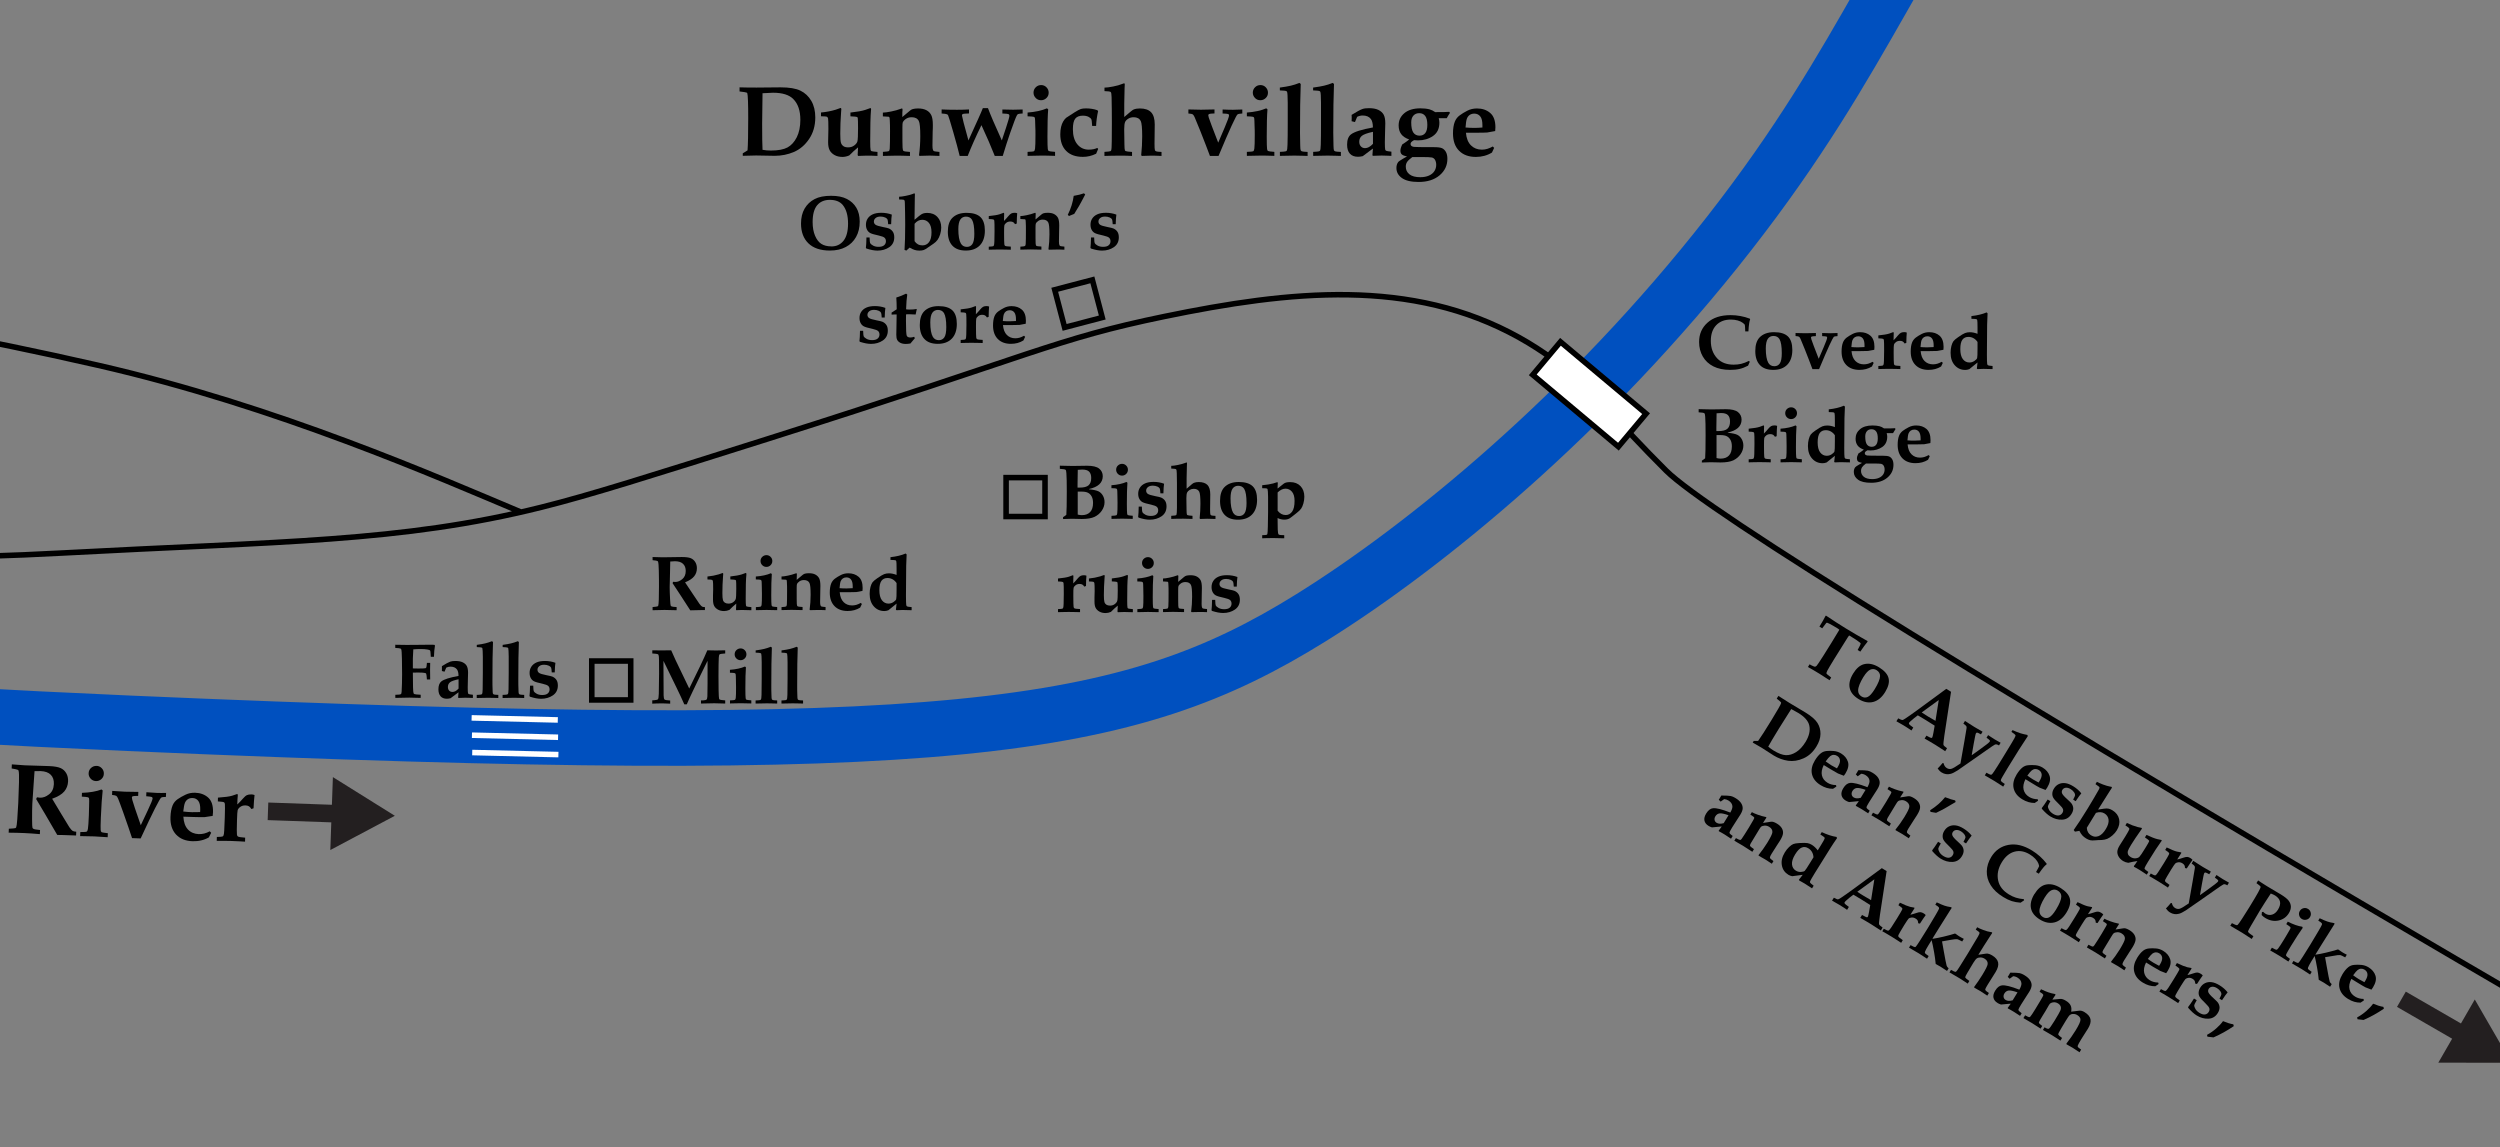 <?xml version="1.0" encoding="UTF-8"?>
<svg id="Geography" xmlns="http://www.w3.org/2000/svg" xmlns:xlink="http://www.w3.org/1999/xlink" viewBox="0 0 450.21 206.62">
  <rect x="0" y="0" width="450.21" height="206.62" fill="#808080" stroke="none"/>
  <defs>
    <style>
      .cls-1, .cls-2, .cls-3, .cls-4, .cls-5 {
        fill: none;
      }

      .cls-1, .cls-2, .cls-6, .cls-4, .cls-5 {
        stroke-miterlimit: 10;
      }

      .cls-1, .cls-6 {
        stroke: #000;
      }

      .cls-2 {
        stroke: #fff;
      }

      .cls-7 {
        clip-path: url(#clippath-1);
      }

      .cls-8 {
        clip-path: url(#clippath);
      }

      .cls-6 {
        fill: #fff;
      }

      .cls-4 {
        stroke-width: 10px;
      }

      .cls-4, .cls-5 {
        stroke: #0050bf;
      }

      .cls-5 {
        stroke-width: 2px;
      }

      .cls-9 {
        fill: #231f20;
      }
    </style>
    <symbol id="Arrow_25" data-name="Arrow 25" viewBox="0 0 45.72 26.28">
      <g>
        <rect class="cls-3" x="0" width="45.72" height="26.28"/>
        <polygon class="cls-9" points="0 16.31 22.93 16.31 22.93 26.28 45.72 13.14 22.93 0 22.93 9.97 0 9.97 0 16.31"/>
      </g>
    </symbol>
    <clipPath id="clippath">
      <polygon id="Bounding_Rectangle" data-name="Bounding Rectangle" class="cls-3" points="455.79 207.51 -415.06 207.28 -415.06 -404.72 456.49 -404.72 455.79 207.51"/>
    </clipPath>
    <clipPath id="clippath-1">
      <polygon id="Bounding_Rectangle-2" data-name="Bounding Rectangle" class="cls-3" points="455.79 207.51 -415.06 207.28 -415.06 -404.72 456.49 -404.72 455.79 207.51"/>
    </clipPath>
  </defs>
  <g>
    <path d="M71.19,125.69v-.57c.58,0,.92-.05,1.01-.13,.07-.05,.12-.22,.13-.49,.05-.89,.08-1.92,.08-3.08,0-.86-.01-1.79-.03-2.77-.02-.99-.06-1.56-.12-1.71-.03-.07-.07-.12-.12-.14-.08-.05-.4-.09-.96-.12v-.57c.8,.02,1.48,.03,2.06,.03,.84,0,1.72,0,2.64-.02,.61-.01,1.12-.02,1.53-.02,.3,0,.58,0,.85,.03l.07,.14c-.1,.57-.16,1.24-.18,2.01h-.57l-.05-.73c-.01-.23-.04-.38-.09-.43-.05-.05-.22-.11-.51-.16-.29-.05-.7-.08-1.24-.08-.4,0-.82,.02-1.26,.06-.05,.77-.08,1.32-.08,1.64v1.47s0,.32,0,.32c.27,.01,.6,.02,.99,.02,.7,0,1.12-.02,1.26-.05,.07-.02,.12-.06,.16-.11,.05-.1,.09-.38,.12-.86h.59c-.01,.4-.02,.8-.02,1.2,0,.37,0,.97,.02,1.79h-.59c-.04-.59-.08-.94-.13-1.04-.03-.05-.08-.09-.17-.12-.22-.06-.66-.09-1.33-.09l-.9,.02,.03,2.62c.02,.63,.05,1,.1,1.1,.03,.06,.08,.11,.14,.14,.09,.05,.47,.09,1.14,.12v.57c-.73-.03-1.41-.05-2.05-.05-.57,0-1.41,.02-2.53,.05Z"/>
    <path d="M85.16,125.13v.56l-.53-.02c-.28-.01-.56-.02-.84-.02-.43,0-.84,.01-1.22,.04l-.07-.08,.07-.94-1.43,1.07c-.25,.06-.48,.09-.67,.09-.48,0-.86-.14-1.12-.43s-.4-.71-.4-1.26c0-.68,.18-1.16,.54-1.44,.46-.36,1.49-.69,3.08-.98,0-.54-.1-.93-.28-1.17-.25-.33-.64-.5-1.16-.5-.12,0-.25,.01-.38,.04-.13,.03-.26,.08-.39,.14l-.31,.73-.47-.12v-.31s0-.3,0-.3v-.27c.69-.43,1.19-.7,1.5-.81,.22-.08,.53-.12,.93-.12,.54,0,.97,.08,1.31,.24,.34,.16,.58,.38,.74,.66,.15,.28,.23,.69,.23,1.22,0,.22,0,.62-.03,1.2-.02,.59-.03,1.07-.03,1.43,0,.57,.02,.92,.05,1.04,.02,.07,.06,.13,.13,.17,.07,.04,.31,.08,.73,.12Zm-2.58-2.81c-.8,.17-1.32,.36-1.56,.57-.24,.2-.36,.48-.36,.82,0,.28,.08,.5,.23,.66,.15,.16,.35,.24,.59,.24,.36,0,.73-.2,1.1-.61v-1.67Z"/>
    <path d="M85.86,116.53v-.4c.65-.09,1.16-.18,1.53-.27,.37-.09,.78-.22,1.21-.39l.18,.15c-.07,1.63-.1,3.9-.1,6.83,0,.59,0,1.18,.03,1.79,0,.38,.03,.61,.06,.67s.09,.11,.16,.15c.07,.04,.34,.06,.81,.08v.56l-.72-.02c-.45-.01-.82-.02-1.13-.02l-2.04,.04v-.56l.51-.03c.23,0,.38-.05,.44-.13,.07-.08,.11-.36,.12-.86,.02-.69,.03-1.67,.03-2.94v-2.92c-.01-.89-.04-1.39-.08-1.51-.02-.05-.05-.1-.1-.12-.08-.05-.39-.08-.92-.1Z"/>
    <path d="M90.52,116.53v-.4c.65-.09,1.16-.18,1.53-.27,.37-.09,.78-.22,1.21-.39l.18,.15c-.07,1.63-.1,3.9-.1,6.83,0,.59,0,1.18,.03,1.79,0,.38,.03,.61,.06,.67s.09,.11,.16,.15c.07,.04,.34,.06,.81,.08v.56l-.72-.02c-.45-.01-.82-.02-1.13-.02l-2.04,.04v-.56l.51-.03c.23,0,.38-.05,.44-.13,.07-.08,.11-.36,.12-.86,.02-.69,.03-1.67,.03-2.94v-2.92c-.01-.89-.04-1.39-.08-1.51-.02-.05-.05-.1-.1-.12-.08-.05-.39-.08-.92-.1Z"/>
    <path d="M96.03,123.48c.02,.59,.05,.92,.09,.98,.1,.19,.29,.35,.56,.49,.27,.14,.59,.21,.96,.21,.45,0,.78-.09,1-.28,.22-.18,.33-.43,.33-.73,0-.26-.08-.47-.24-.62-.16-.15-.5-.28-1.03-.4-.79-.17-1.31-.32-1.55-.45s-.43-.32-.57-.58c-.14-.25-.21-.56-.21-.92,0-.42,.1-.79,.31-1.11,.21-.32,.51-.58,.9-.76s.91-.28,1.56-.28,1.3,.11,1.88,.33c-.06,.37-.1,.95-.12,1.73h-.54c-.03-.49-.07-.78-.12-.87-.07-.13-.2-.24-.39-.33-.26-.12-.55-.18-.85-.18-.38,0-.68,.08-.89,.26-.21,.17-.32,.38-.32,.64,0,.24,.1,.43,.29,.57,.19,.14,.65,.28,1.37,.42,.5,.09,.84,.18,1.03,.25,.32,.14,.56,.34,.73,.6,.17,.26,.25,.59,.25,1,0,.77-.3,1.36-.89,1.77-.6,.41-1.31,.62-2.13,.62-.27,0-.58-.03-.91-.09s-.69-.16-1.08-.28l-.1-.12c.05-.4,.09-1.02,.1-1.87h.58Z"/>
  </g>
  <g>
    <path d="M117.52,109.89v-.57c.53-.05,.83-.09,.91-.13,.05-.03,.09-.07,.11-.13,.04-.11,.08-.48,.1-1.11,.02-.98,.03-1.74,.03-2.3,0-.76,0-1.72-.03-2.88-.02-.87-.06-1.4-.13-1.6-.02-.06-.05-.1-.11-.14-.07-.05-.37-.1-.88-.15v-.57c.94,.03,1.55,.05,1.83,.05l3.42-.05c.74,0,1.28,.07,1.62,.21,.34,.14,.61,.37,.81,.69s.3,.69,.3,1.12c0,.55-.16,1.03-.48,1.44-.32,.41-.87,.78-1.65,1.1l1.46,2.19,1.13,1.68c.21,.27,.37,.44,.48,.5,.1,.06,.28,.09,.51,.09v.53h-.4c-1.16,.02-1.9,.03-2.24,.05-.4-.63-.99-1.55-1.78-2.75l-1.41-2.14c.04-.08,.08-.16,.1-.25,.18,.02,.32,.03,.4,.03,.42,0,.84-.17,1.25-.51s.62-.83,.62-1.47c0-.55-.16-.98-.49-1.29-.33-.31-.81-.46-1.46-.46-.21,0-.48,.02-.84,.05l-.04,2.02-.06,2.56c0,.58,.02,1.32,.07,2.22,.04,.68,.07,1.06,.11,1.14,.03,.06,.08,.11,.15,.14,.09,.05,.4,.1,.92,.12v.57c-.82-.03-1.54-.05-2.18-.05-.67,0-1.4,.02-2.17,.05Z"/>
    <path d="M127.4,104.35v-.53c.73-.07,1.41-.2,2.04-.39l.68-.24c.08,0,.12,.05,.12,.16l-.03,.4c-.08,1.05-.12,2.06-.12,3.04,0,.63,.03,1.05,.1,1.26,.06,.21,.18,.37,.34,.48,.17,.11,.39,.17,.67,.17,.32,0,.61-.09,.85-.27,.24-.18,.39-.38,.45-.59,.06-.21,.09-.83,.09-1.83,0-.81-.01-1.28-.04-1.42-.02-.07-.05-.12-.1-.15-.07-.04-.38-.07-.93-.1v-.53c.93-.1,1.62-.23,2.05-.37l.72-.26c.08,0,.12,.05,.12,.14v.19c-.09,.79-.12,2.24-.12,4.32,0,.64,.02,1.04,.05,1.21,.02,.08,.06,.13,.11,.17,.07,.04,.36,.08,.86,.12v.56c-.52-.03-1.04-.04-1.55-.04-.42,0-.81,.01-1.16,.04l-.06-.12c.02-.23,.04-.59,.05-1.07-.42,.34-.83,.72-1.23,1.13-.32,.14-.64,.21-.96,.21-.42,0-.78-.08-1.09-.25-.31-.17-.54-.39-.69-.66-.15-.27-.22-.65-.22-1.15v-.75c.03-.46,.03-.83,.03-1.12,0-.81-.02-1.3-.05-1.46-.02-.1-.07-.18-.14-.22-.07-.04-.36-.07-.85-.08Z"/>
    <path d="M136.12,109.89v-.56c.51-.02,.81-.05,.89-.1,.08-.05,.13-.17,.15-.38,.04-.29,.05-.92,.05-1.9,0-.42,0-.82-.02-1.18l-.02-.8c0-.26-.03-.43-.09-.49-.06-.06-.21-.1-.46-.11l-.51-.02v-.53c1.1-.08,2-.28,2.71-.59l.17,.14c-.07,.87-.1,2.14-.1,3.81,0,.96,.02,1.55,.05,1.75,.02,.14,.06,.23,.13,.27s.36,.08,.89,.12v.56c-.82-.03-1.46-.04-1.91-.04-.24,0-.89,.01-1.94,.04Zm1.9-9.92c.29,0,.54,.1,.75,.31,.21,.21,.31,.46,.31,.75s-.1,.54-.31,.75-.46,.31-.75,.31-.54-.1-.75-.31c-.21-.21-.31-.46-.31-.75s.1-.55,.31-.75,.46-.31,.76-.31Z"/>
    <path d="M140.74,109.89v-.56c.5-.03,.78-.07,.84-.12,.06-.05,.1-.17,.12-.35,.03-.46,.04-1.27,.04-2.44,0-.58,0-1.07-.03-1.49,0-.26-.03-.41-.05-.45-.02-.04-.06-.06-.11-.08s-.32-.03-.81-.05v-.53c.25,0,.63-.05,1.15-.16,.52-.11,.96-.23,1.32-.37l.19-.06c.06,0,.1,.05,.1,.16v.06c-.02,.13-.03,.46-.03,.98l1.06-.89c.13-.11,.27-.19,.41-.23,.2-.05,.44-.08,.73-.08,.48,0,.88,.08,1.18,.25,.31,.17,.53,.4,.68,.69,.14,.29,.21,.75,.21,1.37,0,.27,0,.59-.02,.95-.02,.74-.03,1.38-.03,1.92,0,.31,.02,.52,.08,.64,.04,.08,.09,.14,.15,.17,.07,.03,.32,.06,.75,.1v.56l-.84-.03h-.54s-1.41,.03-1.41,.03l-.08-.09c.12-.87,.18-1.76,.18-2.67,0-1.16-.07-1.87-.21-2.14-.18-.35-.52-.52-1-.52-.31,0-.58,.08-.81,.24-.23,.16-.38,.33-.44,.5-.03,.07-.05,.3-.05,.69,0,1.65,0,2.6,.02,2.84s.05,.39,.12,.44c.08,.07,.39,.12,.92,.14v.56c-.79-.03-1.46-.04-2.01-.04-.32,0-.91,.01-1.77,.04Z"/>
    <path d="M155.01,108.57l.2,.2-.31,.65c-.33,.2-.68,.36-1.06,.46-.38,.1-.78,.15-1.2,.15-.99,0-1.78-.29-2.35-.87-.57-.58-.86-1.39-.86-2.43,0-.66,.08-1.21,.25-1.64,.14-.35,.36-.64,.67-.88,.31-.23,.67-.45,1.08-.66,.41-.21,.86-.31,1.34-.31,.75,0,1.36,.21,1.85,.63,.49,.42,.73,1.09,.73,2.02,0,.11,0,.29-.03,.52l-1.12,.21c-.35,.02-.85,.03-1.5,.03h-1.48c.07,.79,.3,1.38,.7,1.78s.91,.6,1.53,.6c.26,0,.52-.04,.77-.11,.26-.08,.51-.19,.76-.33Zm-3.81-2.65c.41,.04,.82,.05,1.23,.05,.36,0,.74-.02,1.13-.05v-.32c0-.56-.1-.97-.3-1.23s-.48-.39-.83-.39c-.25,0-.46,.06-.64,.18s-.31,.29-.4,.51c-.09,.22-.15,.64-.2,1.25Z"/>
    <path d="M161.46,103.54v-1.18c0-.73-.02-1.16-.05-1.28-.02-.09-.07-.15-.13-.18-.07-.03-.37-.06-.92-.07v-.49c1.08-.12,1.99-.34,2.73-.66l.18,.16c-.04,.73-.07,1.43-.08,2.09l-.04,5.37c0,.9,.02,1.45,.05,1.64,.02,.12,.06,.21,.13,.26,.07,.05,.35,.09,.84,.13v.56c-.56-.03-1.1-.04-1.63-.04-.38,0-.74,.01-1.08,.04l-.12-.08c.06-.46,.1-.83,.12-1.11-.31,.23-.8,.63-1.48,1.2-.26,.1-.5,.14-.73,.14-.76,0-1.39-.28-1.89-.84-.5-.56-.75-1.31-.75-2.25,0-.46,.05-.87,.15-1.24s.22-.65,.36-.84c.14-.19,.42-.43,.84-.72,.57-.4,.99-.65,1.25-.75,.26-.1,.55-.15,.86-.15,.22,0,.45,.02,.68,.07s.47,.12,.72,.22Zm0,1.46c-.21-.31-.46-.53-.73-.68-.27-.15-.58-.23-.91-.23-.47,0-.83,.17-1.08,.5-.25,.34-.38,.9-.38,1.69s.15,1.42,.46,1.82,.7,.6,1.18,.6c.32,0,.62-.09,.9-.28,.28-.19,.44-.36,.49-.51s.07-.74,.07-1.77v-1.14Z"/>
    <path d="M117.46,126.69v-.57l.41-.03c.33-.02,.54-.08,.62-.17s.13-.42,.15-.97c.03-1.12,.05-2.34,.05-3.65,0-.7,0-1.49-.01-2.38,0-.54-.04-.87-.09-.98-.03-.06-.08-.11-.15-.14-.07-.04-.4-.08-.97-.12v-.57c.55,.01,1.09,.02,1.62,.02,.61,0,1.21,0,1.78-.02,.25,.58,.5,1.15,.77,1.72,.19,.41,1.01,2.12,2.48,5.16,1.55-3.12,2.64-5.41,3.26-6.88,.54,.02,1.06,.03,1.55,.03,.58,0,1.13-.01,1.67-.03v.57c-.6,.04-.93,.09-1.01,.16-.08,.07-.13,.28-.15,.63-.03,.57-.05,1.66-.05,3.27,0,.81,0,1.67,.02,2.57,.02,.9,.05,1.41,.09,1.53,.03,.07,.08,.12,.14,.16,.06,.04,.38,.08,.96,.13v.57c-.74-.03-1.4-.05-1.98-.05s-1.38,.02-2.38,.05v-.57h.4c.32-.03,.52-.07,.6-.15,.08-.08,.13-.27,.15-.59,.02-.32,.03-1.08,.03-2.27v-4.12c-.7,1.41-1.6,3.25-2.69,5.54-.45,.94-.8,1.7-1.05,2.3h-.45c-.34-.78-.8-1.78-1.38-2.97l-2.37-4.86v.93c0,2.57,.01,4.34,.03,5.31,.01,.39,.07,.63,.16,.72,.09,.09,.43,.15,1.02,.18v.57c-.46-.03-.93-.05-1.39-.05-.69,0-1.31,.02-1.85,.05Z"/>
    <path d="M131.46,126.69v-.56c.51-.02,.81-.05,.89-.1,.08-.05,.13-.17,.15-.38,.04-.29,.05-.92,.05-1.9,0-.42,0-.82-.02-1.18l-.02-.8c0-.26-.03-.43-.09-.49-.06-.06-.21-.1-.46-.11l-.51-.02v-.53c1.1-.08,2-.28,2.71-.59l.17,.14c-.07,.87-.1,2.14-.1,3.81,0,.96,.02,1.55,.05,1.75,.02,.14,.06,.23,.13,.27s.36,.08,.89,.12v.56c-.82-.03-1.46-.04-1.91-.04-.24,0-.89,.01-1.94,.04Zm1.9-9.92c.29,0,.54,.1,.75,.31,.21,.21,.31,.46,.31,.75s-.1,.54-.31,.75-.46,.31-.75,.31-.54-.1-.75-.31c-.21-.21-.31-.46-.31-.75s.1-.55,.31-.75,.46-.31,.76-.31Z"/>
    <path d="M136.08,117.53v-.4c.65-.09,1.16-.18,1.53-.27,.37-.09,.78-.22,1.21-.39l.18,.15c-.07,1.63-.1,3.9-.1,6.83,0,.59,0,1.18,.03,1.79,0,.38,.03,.61,.06,.67s.09,.11,.16,.15c.07,.04,.34,.06,.81,.08v.56l-.72-.02c-.45-.01-.82-.02-1.13-.02l-2.04,.04v-.56l.51-.03c.23,0,.38-.05,.44-.13,.07-.08,.11-.36,.12-.86,.02-.69,.03-1.67,.03-2.94v-2.92c-.01-.89-.04-1.39-.08-1.51-.02-.05-.05-.1-.1-.12-.08-.05-.39-.08-.92-.1Z"/>
    <path d="M140.74,117.53v-.4c.65-.09,1.16-.18,1.53-.27,.37-.09,.78-.22,1.21-.39l.18,.15c-.07,1.63-.1,3.9-.1,6.83,0,.59,0,1.18,.03,1.79,0,.38,.03,.61,.06,.67s.09,.11,.16,.15c.07,.04,.34,.06,.81,.08v.56l-.72-.02c-.45-.01-.82-.02-1.13-.02l-2.04,.04v-.56l.51-.03c.23,0,.38-.05,.44-.13,.07-.08,.11-.36,.12-.86,.02-.69,.03-1.67,.03-2.94v-2.92c-.01-.89-.04-1.39-.08-1.51-.02-.05-.05-.1-.1-.12-.08-.05-.39-.08-.92-.1Z"/>
  </g>
  <g>
    <path d="M314.94,64.99l.17,.16c-.12,.23-.22,.46-.31,.7-.53,.28-1.04,.48-1.53,.59-.49,.12-1.05,.17-1.69,.17-1.19,0-2.2-.21-3.03-.63s-1.46-1.01-1.9-1.77-.67-1.63-.67-2.62c0-1.42,.5-2.58,1.51-3.48,1-.91,2.39-1.36,4.16-1.36,.59,0,1.17,.05,1.75,.16,.58,.1,1.15,.26,1.72,.48l.05,.1c-.08,.25-.14,.48-.17,.71-.06,.4-.11,.89-.14,1.48h-.57c-.03-.72-.05-1.12-.08-1.19-.03-.07-.15-.19-.38-.36-.22-.17-.52-.31-.9-.42-.38-.11-.8-.16-1.26-.16-1.09,0-1.96,.34-2.61,1.01-.64,.67-.97,1.61-.97,2.82,0,1.3,.39,2.36,1.16,3.17,.72,.75,1.7,1.12,2.95,1.12,.48,0,.94-.05,1.36-.15,.42-.1,.89-.28,1.4-.53Z"/>
    <path d="M316.1,63.22c0-1.08,.25-1.89,.76-2.44,.61-.64,1.48-.96,2.62-.96s1.97,.26,2.5,.77,.79,1.33,.79,2.44-.3,2.03-.91,2.65c-.6,.62-1.44,.93-2.52,.93s-1.86-.29-2.41-.87-.83-1.42-.83-2.52Zm1.89-.47c0,1.21,.16,2.08,.46,2.6,.24,.4,.6,.6,1.09,.6,.42,0,.75-.17,.98-.51,.23-.34,.35-.95,.35-1.84,0-1.22-.14-2.07-.42-2.54-.23-.37-.59-.56-1.09-.56-.42,0-.76,.17-1,.51-.24,.34-.37,.93-.37,1.75Z"/>
    <path d="M323.35,60.53v-.56l1.76,.04c.59,0,1.23-.01,1.9-.04v.56c-.42,.01-.68,.04-.76,.08-.08,.04-.12,.1-.12,.18,0,.05,.02,.16,.07,.32l.41,1.14,.91,2.36,.9-2.09c.42-.97,.62-1.54,.62-1.72,0-.1-.04-.16-.11-.19s-.34-.06-.79-.08v-.56c.6,.03,1.08,.04,1.46,.04,.41,0,.84-.01,1.31-.04v.56c-.36,.01-.59,.06-.68,.14-.09,.08-.35,.59-.79,1.52-.43,.94-1.05,2.36-1.85,4.28h-1.2c-.3-.83-.75-1.99-1.35-3.51-.4-.99-.66-1.64-.8-1.94-.09-.2-.18-.32-.26-.38s-.29-.09-.61-.12Z"/>
    <path d="M337.22,65.15l.2,.2-.31,.65c-.33,.2-.68,.36-1.06,.46-.38,.1-.78,.15-1.2,.15-.99,0-1.78-.29-2.35-.87s-.86-1.39-.86-2.43c0-.66,.08-1.21,.25-1.64,.14-.35,.36-.64,.67-.88,.31-.23,.67-.45,1.08-.66,.41-.21,.86-.31,1.34-.31,.75,0,1.37,.21,1.85,.63s.73,1.09,.73,2.02c0,.11,0,.29-.03,.52l-1.12,.21c-.35,.02-.85,.03-1.5,.03h-1.48c.07,.79,.3,1.38,.7,1.78s.91,.6,1.53,.6c.26,0,.52-.04,.77-.11,.25-.08,.51-.19,.76-.33Zm-3.81-2.65c.41,.04,.82,.05,1.23,.05,.36,0,.74-.02,1.13-.05v-.32c0-.56-.1-.97-.3-1.23s-.48-.39-.83-.39c-.25,0-.46,.06-.64,.18s-.31,.29-.4,.51c-.09,.22-.15,.64-.2,1.25Z"/>
    <path d="M338.26,66.47v-.56c.46-.02,.72-.05,.79-.08,.05-.03,.1-.07,.13-.13,.05-.11,.08-.35,.09-.73,.02-.67,.03-1.27,.03-1.82,0-1.05-.01-1.68-.04-1.88-.01-.11-.05-.19-.12-.24s-.36-.08-.88-.1v-.53c.92-.09,1.58-.2,1.97-.33l.7-.26c.06,0,.1,.04,.1,.13v.1c-.02,.29-.03,.7-.03,1.24,.23-.22,.49-.51,.77-.85,.21-.25,.39-.42,.55-.5s.36-.12,.62-.12c.15,0,.29,.03,.44,.08-.04,.46-.07,1.08-.08,1.86l-.31,.11c-.1-.18-.22-.3-.35-.37-.12-.07-.29-.11-.49-.11-.27,0-.51,.07-.7,.21s-.32,.3-.38,.49c-.04,.14-.05,.6-.05,1.4,0,1.16,.02,1.83,.05,2.02,.02,.13,.06,.21,.13,.26,.1,.07,.45,.12,1.03,.14v.56l-.77-.02c-.49-.01-.91-.02-1.26-.02-.34,0-.73,0-1.18,.02l-.77,.02Z"/>
    <path d="M349.67,65.15l.2,.2-.31,.65c-.33,.2-.68,.36-1.06,.46-.38,.1-.78,.15-1.2,.15-.99,0-1.78-.29-2.35-.87s-.86-1.39-.86-2.43c0-.66,.08-1.21,.25-1.64,.14-.35,.36-.64,.67-.88,.31-.23,.67-.45,1.08-.66,.41-.21,.86-.31,1.34-.31,.75,0,1.37,.21,1.85,.63s.73,1.09,.73,2.02c0,.11,0,.29-.03,.52l-1.12,.21c-.35,.02-.85,.03-1.5,.03h-1.48c.07,.79,.3,1.38,.7,1.78s.91,.6,1.53,.6c.26,0,.52-.04,.77-.11,.25-.08,.51-.19,.76-.33Zm-3.81-2.65c.41,.04,.82,.05,1.23,.05,.36,0,.74-.02,1.13-.05v-.32c0-.56-.1-.97-.3-1.23s-.48-.39-.83-.39c-.25,0-.46,.06-.64,.18s-.31,.29-.4,.51c-.09,.22-.15,.64-.2,1.25Z"/>
    <path d="M356.12,60.12v-1.18c0-.73-.02-1.16-.05-1.28-.02-.09-.07-.15-.13-.18-.07-.03-.37-.06-.92-.07v-.49c1.08-.12,1.99-.34,2.73-.66l.18,.16c-.04,.73-.07,1.43-.08,2.09l-.04,5.37c0,.9,.02,1.45,.05,1.64,.02,.12,.06,.21,.13,.26,.07,.05,.35,.09,.84,.13v.56c-.56-.03-1.1-.04-1.63-.04-.38,0-.74,.01-1.08,.04l-.12-.08c.06-.46,.1-.83,.12-1.11-.31,.23-.8,.63-1.48,1.2-.26,.1-.5,.14-.73,.14-.76,0-1.39-.28-1.89-.84-.5-.56-.75-1.31-.75-2.25,0-.46,.05-.87,.15-1.24s.22-.65,.36-.84c.14-.19,.42-.43,.84-.72,.57-.4,.99-.65,1.25-.75,.26-.1,.55-.15,.86-.15,.22,0,.45,.02,.68,.07s.47,.12,.72,.22Zm0,1.46c-.21-.31-.46-.53-.73-.68-.27-.15-.58-.23-.91-.23-.47,0-.83,.17-1.08,.5-.25,.34-.38,.9-.38,1.69s.15,1.42,.46,1.82,.7,.6,1.18,.6c.32,0,.62-.09,.9-.28,.28-.19,.44-.36,.49-.51s.07-.74,.07-1.77v-1.14Z"/>
    <path d="M306.48,83.27v-.32c.26-.16,.46-.3,.59-.42,.05-.63,.08-2.02,.08-4.17,0-1.56-.02-2.66-.07-3.31-.02-.35-.07-.56-.14-.62-.1-.09-.45-.15-1.04-.18v-.57l1.31,.03,1,.02c.31,0,.76,0,1.35-.02,.58-.02,.99-.02,1.24-.02,1.01,0,1.74,.17,2.17,.51s.66,.8,.66,1.38-.22,1.1-.65,1.48-1.04,.65-1.83,.82v.05c.81,.08,1.38,.21,1.71,.37,.33,.17,.59,.42,.79,.77,.2,.35,.3,.74,.3,1.18,0,.54-.17,1.06-.5,1.54-.33,.48-.77,.85-1.31,1.11-.54,.25-1.31,.38-2.3,.38-.2,0-.49,0-.88-.02-.36-.02-.66-.02-.9-.02-.26,0-.79,.02-1.61,.05Zm2.62-5.64h.36c.77,0,1.31-.14,1.62-.42,.31-.28,.47-.71,.47-1.31,0-.52-.13-.9-.38-1.15s-.67-.37-1.25-.37c-.21,0-.48,.02-.79,.05-.03,1.4-.04,2.26-.04,2.57v.62Zm.03,4.86c.26,.07,.51,.1,.74,.1,.65,0,1.14-.19,1.49-.56,.35-.37,.52-.92,.52-1.64,0-.47-.08-.85-.24-1.15-.16-.3-.37-.52-.65-.67-.28-.15-.67-.22-1.18-.22h-.69v1.96s0,1.79,0,1.79v.38Z"/>
    <path d="M314.91,83.27v-.56c.46-.02,.72-.05,.79-.08,.05-.03,.1-.07,.13-.13,.05-.11,.08-.35,.09-.73,.02-.67,.03-1.27,.03-1.82,0-1.05-.01-1.68-.04-1.88-.01-.11-.05-.19-.12-.24s-.36-.08-.88-.1v-.53c.92-.09,1.58-.2,1.97-.33l.7-.26c.06,0,.1,.04,.1,.13v.1c-.02,.29-.03,.7-.03,1.24,.23-.22,.49-.51,.77-.85,.21-.25,.39-.42,.55-.5s.36-.12,.62-.12c.15,0,.29,.03,.44,.08-.04,.46-.07,1.08-.08,1.86l-.31,.11c-.1-.18-.22-.3-.35-.37-.12-.07-.29-.11-.49-.11-.27,0-.51,.07-.7,.21s-.32,.3-.38,.49c-.04,.14-.05,.6-.05,1.4,0,1.16,.02,1.83,.05,2.02,.02,.13,.06,.21,.13,.26,.1,.07,.45,.12,1.03,.14v.56l-.77-.02c-.49-.01-.91-.02-1.26-.02-.34,0-.73,0-1.18,.02l-.77,.02Z"/>
    <path d="M320.65,83.27v-.56c.51-.02,.81-.05,.89-.1,.08-.05,.13-.17,.15-.38,.04-.29,.05-.92,.05-1.9,0-.42,0-.82-.02-1.18l-.02-.8c0-.26-.03-.43-.09-.49-.06-.06-.21-.1-.46-.11l-.51-.02v-.53c1.1-.08,2-.28,2.71-.59l.17,.14c-.07,.87-.1,2.14-.1,3.81,0,.96,.02,1.55,.05,1.75,.02,.14,.06,.23,.12,.27,.06,.04,.36,.08,.89,.12v.56c-.82-.03-1.46-.04-1.91-.04-.24,0-.89,.01-1.94,.04Zm1.9-9.92c.29,0,.54,.1,.75,.31,.21,.21,.31,.46,.31,.75s-.1,.54-.31,.75-.46,.31-.75,.31-.54-.1-.75-.31c-.21-.21-.31-.46-.31-.75s.1-.55,.31-.75,.46-.31,.76-.31Z"/>
    <path d="M330.43,76.92v-1.18c0-.73-.02-1.16-.05-1.28-.02-.09-.07-.15-.13-.18-.07-.03-.37-.06-.92-.07v-.49c1.08-.12,1.99-.34,2.73-.66l.18,.16c-.04,.73-.07,1.43-.08,2.09l-.04,5.37c0,.9,.02,1.45,.05,1.64,.02,.12,.06,.21,.13,.26,.07,.05,.35,.09,.84,.13v.56c-.56-.03-1.1-.04-1.63-.04-.38,0-.74,.01-1.08,.04l-.12-.08c.06-.46,.1-.83,.12-1.11-.31,.23-.8,.63-1.48,1.2-.26,.1-.5,.14-.73,.14-.76,0-1.39-.28-1.89-.84-.5-.56-.75-1.31-.75-2.25,0-.46,.05-.87,.15-1.24s.22-.65,.36-.84c.14-.19,.42-.43,.84-.72,.57-.4,.99-.65,1.25-.75,.26-.1,.55-.15,.86-.15,.22,0,.45,.02,.68,.07s.47,.12,.72,.22Zm0,1.46c-.21-.31-.46-.53-.73-.68-.27-.15-.58-.23-.91-.23-.47,0-.83,.17-1.08,.5-.25,.34-.38,.9-.38,1.69s.15,1.42,.46,1.82,.7,.6,1.18,.6c.32,0,.62-.09,.9-.28,.28-.19,.44-.36,.49-.51s.07-.74,.07-1.77v-1.14Z"/>
    <path d="M340.89,78h-1.13c.06,.22,.1,.43,.1,.62,0,.84-.3,1.47-.9,1.88s-1.3,.62-2.1,.62c-.13,0-.31,0-.56-.03-.21,.12-.34,.22-.4,.29-.06,.07-.08,.16-.08,.25,0,.22,.15,.35,.46,.4,.17,.03,1.09,.04,2.78,.04,.57,0,.96,.05,1.17,.15,.22,.1,.4,.27,.54,.52s.21,.57,.21,.97c0,.92-.36,1.68-1.09,2.3s-1.7,.93-2.94,.93c-1.05,0-1.83-.18-2.34-.55-.51-.37-.77-.83-.77-1.41,0-.33,.08-.6,.24-.82,.07-.1,.32-.27,.75-.52l.49-.28c-.37-.07-.62-.17-.74-.29-.12-.12-.18-.29-.18-.52,0-.24,.09-.54,.27-.89l.23-.14c.26-.17,.51-.35,.74-.55-.52-.19-.9-.44-1.13-.76s-.35-.72-.35-1.2c0-.7,.27-1.27,.8-1.72s1.29-.67,2.26-.67c.48,0,.9,.05,1.26,.14,.27,.07,.54,.2,.8,.39,1,0,1.66,0,1.96-.04l.12,.14c-.12,.17-.27,.42-.45,.74Zm-4.83,5.45c-.38,.28-.63,.52-.75,.71-.12,.19-.17,.4-.17,.64,0,.44,.17,.79,.51,1.07,.34,.27,.85,.41,1.51,.41,.48,0,.89-.08,1.22-.23,.34-.15,.59-.36,.76-.62s.25-.56,.25-.88c0-.3-.07-.55-.21-.75-.1-.14-.24-.23-.41-.27-.17-.04-.68-.06-1.52-.06h-1.2Zm-.16-4.86c0,.68,.1,1.17,.3,1.45,.2,.28,.49,.42,.87,.42,.34,0,.61-.12,.8-.37,.19-.25,.29-.63,.29-1.15,0-.57-.1-.99-.3-1.25-.2-.26-.47-.39-.83-.39s-.62,.11-.82,.34c-.2,.23-.31,.54-.31,.95Z"/>
    <path d="M347.32,81.95l.2,.2-.31,.65c-.33,.2-.68,.36-1.06,.46-.38,.1-.78,.15-1.2,.15-.99,0-1.78-.29-2.35-.87s-.86-1.39-.86-2.43c0-.66,.08-1.21,.25-1.64,.14-.35,.36-.64,.67-.88,.31-.23,.67-.45,1.08-.66,.41-.21,.86-.31,1.34-.31,.75,0,1.37,.21,1.85,.63s.73,1.09,.73,2.02c0,.11,0,.29-.03,.52l-1.12,.21c-.35,.02-.85,.03-1.5,.03h-1.48c.07,.79,.3,1.38,.7,1.78s.91,.6,1.53,.6c.26,0,.52-.04,.77-.11,.25-.08,.51-.19,.76-.33Zm-3.81-2.65c.41,.04,.82,.05,1.23,.05,.36,0,.74-.02,1.13-.05v-.32c0-.56-.1-.97-.3-1.23s-.48-.39-.83-.39c-.25,0-.46,.06-.64,.18s-.31,.29-.4,.51c-.09,.22-.15,.64-.2,1.25Z"/>
  </g>
  <g>
    <path d="M133.76,28.07v-.46c.4-.23,.69-.41,.86-.53,.08-1.03,.12-2.96,.12-5.79,0-1.22-.01-2.25-.04-3.07-.03-.82-.07-1.29-.12-1.41-.02-.06-.06-.1-.11-.13-.09-.05-.52-.12-1.29-.21v-.74c.88,.03,1.9,.04,3.05,.04l4.33-.04c1.58,0,2.77,.2,3.59,.6,.82,.4,1.47,1.01,1.95,1.83s.72,1.82,.72,2.99c0,1.51-.38,2.8-1.12,3.89s-1.66,1.87-2.74,2.33-2.23,.69-3.45,.69l-3.33-.06c-.53,0-1.34,.02-2.41,.06Zm3.56-1.09c.49,.09,1,.13,1.51,.13,1.31,0,2.3-.19,2.99-.56,.69-.38,1.24-.99,1.67-1.84,.42-.85,.64-1.9,.64-3.14,0-1.63-.42-2.88-1.27-3.73-.74-.76-1.96-1.14-3.65-1.14-.36,0-.99,.03-1.89,.09l-.07,5.47c0,2.3,.02,3.88,.07,4.72Z"/>
    <path d="M147.85,20.94v-.68c.94-.09,1.81-.25,2.63-.5l.87-.31c.11,0,.16,.07,.16,.2l-.04,.52c-.1,1.35-.15,2.65-.15,3.91,0,.81,.04,1.35,.12,1.62,.08,.27,.23,.47,.44,.62s.5,.22,.86,.22c.42,0,.78-.11,1.09-.34,.31-.23,.51-.48,.58-.76,.07-.28,.11-1.06,.11-2.36,0-1.04-.02-1.65-.05-1.82-.02-.09-.06-.16-.12-.19-.09-.05-.49-.09-1.2-.12v-.68c1.2-.13,2.08-.29,2.64-.47l.93-.33c.1,0,.15,.06,.15,.18l-.02,.24c-.09,1.02-.14,2.88-.14,5.56,0,.82,.02,1.34,.07,1.55,.03,.1,.08,.17,.14,.21,.09,.05,.46,.1,1.1,.15v.72c-.67-.04-1.33-.05-1.99-.05-.54,0-1.04,.02-1.5,.05l-.08-.16c.03-.29,.05-.75,.07-1.38-.54,.44-1.07,.92-1.58,1.45-.42,.18-.83,.27-1.23,.27-.54,0-1.01-.11-1.41-.33-.4-.22-.69-.5-.88-.85-.19-.35-.29-.84-.29-1.47l.02-.96c.02-.59,.03-1.07,.03-1.44,0-1.04-.02-1.67-.06-1.88-.03-.13-.09-.23-.18-.29s-.46-.09-1.09-.1Z"/>
    <path d="M159,28.07v-.72c.64-.04,1-.09,1.08-.15s.13-.22,.15-.45c.04-.59,.05-1.64,.05-3.13,0-.74-.01-1.38-.04-1.91-.01-.33-.04-.52-.07-.58-.03-.05-.08-.08-.14-.11-.06-.02-.41-.04-1.04-.06v-.68c.32,0,.81-.07,1.48-.2,.67-.14,1.24-.29,1.7-.47l.24-.08c.08,0,.12,.07,.12,.2v.08c-.03,.16-.04,.59-.04,1.27l1.36-1.14c.17-.15,.34-.25,.53-.3,.26-.07,.57-.11,.94-.11,.62,0,1.13,.11,1.52,.32,.4,.21,.68,.51,.87,.89s.28,.97,.28,1.77c0,.35,0,.76-.03,1.22-.03,.95-.04,1.77-.04,2.47,0,.39,.03,.67,.1,.82,.05,.11,.11,.18,.2,.21s.41,.08,.96,.13v.72l-1.08-.04-.69-.02-1.81,.05-.1-.11c.15-1.11,.23-2.26,.23-3.43,0-1.49-.09-2.41-.27-2.75-.23-.45-.66-.67-1.28-.67-.4,0-.74,.1-1.04,.3-.29,.2-.48,.42-.57,.65-.04,.09-.06,.39-.06,.89,0,2.13,0,3.35,.03,3.65,.02,.31,.07,.5,.15,.57,.11,.09,.5,.15,1.18,.19v.72c-1.02-.04-1.88-.05-2.58-.05-.42,0-1.17,.02-2.28,.05Z"/>
    <path d="M169.57,20.43v-.72c.73,.04,1.65,.06,2.76,.06,.81,0,1.53-.02,2.17-.06v.72l-.57,.03c-.3,0-.5,.04-.58,.09-.08,.05-.12,.13-.12,.25,0,.06,.1,.5,.31,1.32l.86,3.17,1.76-3.88c.4-.89,.68-1.53,.83-1.93h.93c.4,1.1,1.23,3.03,2.49,5.81l.78-2.35c.39-1.19,.59-1.89,.59-2.1,0-.13-.06-.23-.17-.29-.08-.04-.45-.08-1.1-.11v-.72c.83,.03,1.48,.04,1.94,.04,.5,0,1.08-.01,1.71-.04v.72c-.46,.02-.74,.06-.84,.11-.08,.05-.15,.13-.21,.25-.17,.3-.57,1.34-1.19,3.12-.45,1.29-.89,2.67-1.34,4.16h-1.44c-.66-1.67-1.46-3.52-2.4-5.54-1.02,2.08-1.84,3.93-2.47,5.54h-1.45c-.25-1.07-.64-2.5-1.16-4.31-.52-1.81-.83-2.8-.91-2.97-.05-.1-.11-.17-.18-.21-.11-.06-.45-.11-1-.15Z"/>
    <path d="M185.05,28.07v-.72c.66-.02,1.04-.06,1.15-.12,.1-.06,.17-.22,.2-.49,.05-.37,.07-1.19,.07-2.45,0-.55,0-1.05-.03-1.51l-.03-1.03c0-.34-.04-.55-.11-.63-.07-.08-.27-.12-.59-.14l-.66-.03v-.68c1.41-.11,2.58-.36,3.49-.76l.22,.18c-.09,1.12-.13,2.75-.13,4.9,0,1.24,.02,1.99,.06,2.25,.03,.18,.08,.3,.16,.35s.46,.11,1.15,.16v.72c-1.06-.04-1.87-.05-2.45-.05-.31,0-1.14,.02-2.5,.05Zm2.44-12.75c.38,0,.7,.13,.96,.4s.4,.59,.4,.97-.13,.7-.4,.96-.59,.4-.97,.4-.7-.13-.96-.4-.4-.59-.4-.96,.13-.7,.4-.97,.59-.4,.97-.4Z"/>
    <path d="M197.4,22.68h-.72c-.04-.7-.09-1.1-.15-1.2-.08-.16-.25-.31-.52-.45-.27-.13-.6-.2-1.01-.2-.62,0-1.08,.18-1.36,.53-.29,.36-.43,.99-.43,1.92,0,1.17,.27,2.07,.8,2.71s1.22,.96,2.06,.96c.3,0,.58-.03,.84-.08s.49-.13,.7-.23l.15,.19c-.13,.28-.25,.56-.36,.85-.39,.19-.78,.34-1.18,.43-.4,.1-.81,.14-1.22,.14-1.28,0-2.27-.35-2.99-1.06-.71-.71-1.07-1.71-1.07-3.01,0-.48,.05-.92,.14-1.31s.22-.72,.38-.99,.34-.49,.53-.66c.12-.09,.62-.42,1.51-.98,.52-.33,.9-.53,1.14-.61,.24-.08,.56-.11,.95-.11,.35,0,.69,.03,1.03,.08s.66,.13,.98,.24l.15,.16c-.21,.98-.33,1.88-.36,2.69Z"/>
    <path d="M198.89,28.07v-.72c.63-.04,1-.08,1.09-.13,.06-.04,.1-.09,.13-.16,.06-.15,.09-.68,.1-1.61l.02-3.24c0-1.72-.02-3.29-.05-4.7-.01-.53-.06-.85-.16-.94s-.47-.15-1.12-.16v-.63c.36,0,.88-.07,1.55-.2,.67-.13,1.23-.29,1.66-.47,.18-.08,.28-.11,.31-.11,.09,0,.13,.06,.13,.17v.06c-.02,.14-.03,.36-.03,.65l-.06,2.82c-.01,.69-.01,1.48,0,2.37l1.16-.98c.25-.21,.43-.33,.55-.38,.31-.12,.67-.18,1.09-.18,.92,0,1.6,.23,2.04,.69,.43,.46,.65,1.18,.65,2.18l-.04,3.49c0,.62,.02,1.01,.07,1.15,.03,.09,.1,.16,.21,.21,.11,.05,.43,.09,.98,.11v.72c-.72-.04-1.36-.05-1.92-.05-.53,0-1.07,.02-1.63,.05l-.11-.15c.12-1.14,.18-2.26,.18-3.35,0-1.5-.09-2.43-.26-2.79-.23-.45-.66-.68-1.27-.68-.36,0-.69,.08-.97,.26-.28,.17-.48,.37-.58,.6s-.16,.67-.16,1.31l.04,2.71c0,.61,.04,.98,.09,1.09,.03,.06,.08,.1,.14,.13,.13,.06,.51,.11,1.14,.15v.72c-.67-.04-1.38-.05-2.12-.05-1.07,0-2,.02-2.81,.05Z"/>
    <path d="M214.01,20.43v-.72l2.26,.05c.76,0,1.58-.02,2.44-.05v.72c-.54,.02-.87,.05-.97,.1s-.15,.13-.15,.24c0,.07,.03,.21,.09,.41l.53,1.47,1.17,3.04,1.15-2.69c.53-1.25,.8-1.98,.8-2.21,0-.12-.05-.21-.14-.25-.1-.04-.44-.08-1.02-.1v-.72c.77,.04,1.39,.05,1.87,.05,.52,0,1.08-.02,1.68-.05v.72c-.47,.02-.76,.08-.88,.18-.12,.1-.46,.76-1.02,1.96-.56,1.2-1.35,3.04-2.38,5.5h-1.55c-.39-1.06-.97-2.56-1.74-4.51-.51-1.27-.85-2.1-1.03-2.5-.12-.25-.23-.41-.33-.48s-.37-.12-.78-.15Z"/>
    <path d="M224.54,28.07v-.72c.66-.02,1.04-.06,1.15-.12,.1-.06,.17-.22,.2-.49,.05-.37,.07-1.19,.07-2.45,0-.55,0-1.05-.03-1.51l-.03-1.03c0-.34-.04-.55-.11-.63-.07-.08-.27-.12-.59-.14l-.66-.03v-.68c1.41-.11,2.58-.36,3.49-.76l.22,.18c-.09,1.12-.13,2.75-.13,4.9,0,1.24,.02,1.99,.06,2.25,.03,.18,.08,.3,.16,.35s.46,.11,1.15,.16v.72c-1.06-.04-1.87-.05-2.45-.05-.31,0-1.14,.02-2.5,.05Zm2.44-12.75c.38,0,.7,.13,.96,.4s.4,.59,.4,.97-.13,.7-.4,.96-.59,.4-.97,.4-.7-.13-.96-.4-.4-.59-.4-.96,.13-.7,.4-.97,.59-.4,.97-.4Z"/>
    <path d="M230.48,16.28v-.51c.83-.11,1.49-.23,1.97-.34s1-.28,1.56-.5l.23,.19c-.09,2.09-.13,5.02-.13,8.78,0,.76,.01,1.52,.04,2.3,.01,.49,.04,.78,.08,.86s.11,.14,.21,.19c.1,.05,.44,.08,1.04,.11v.72l-.92-.03c-.57-.02-1.06-.03-1.45-.03l-2.62,.05v-.72l.65-.04c.29-.01,.48-.07,.57-.16,.08-.1,.14-.46,.15-1.1,.03-.89,.04-2.15,.04-3.78v-3.76c-.01-1.14-.05-1.79-.11-1.94-.02-.07-.07-.12-.13-.16-.11-.06-.5-.11-1.18-.13Z"/>
    <path d="M236.47,16.28v-.51c.83-.11,1.49-.23,1.97-.34s1-.28,1.56-.5l.23,.19c-.09,2.09-.13,5.02-.13,8.78,0,.76,.01,1.52,.04,2.3,.01,.49,.04,.78,.08,.86s.11,.14,.21,.19c.1,.05,.44,.08,1.04,.11v.72l-.92-.03c-.57-.02-1.06-.03-1.45-.03l-2.62,.05v-.72l.65-.04c.29-.01,.48-.07,.57-.16,.08-.1,.14-.46,.15-1.1,.03-.89,.04-2.15,.04-3.78v-3.76c-.01-1.14-.05-1.79-.11-1.94-.02-.07-.07-.12-.13-.16-.11-.06-.5-.11-1.18-.13Z"/>
    <path d="M250.57,27.35v.72l-.68-.03c-.36-.02-.72-.03-1.08-.03-.55,0-1.07,.02-1.57,.05l-.09-.1,.09-1.21-1.83,1.37c-.33,.08-.62,.11-.87,.11-.62,0-1.1-.18-1.44-.55s-.51-.91-.51-1.62c0-.87,.23-1.49,.69-1.85,.6-.47,1.92-.89,3.96-1.26-.01-.69-.13-1.2-.36-1.51-.32-.43-.82-.64-1.49-.64-.16,0-.32,.02-.49,.06-.17,.04-.33,.1-.5,.18l-.39,.94-.61-.15,.02-.4v-.39s-.02-.35-.02-.35c.9-.56,1.54-.91,1.93-1.05,.29-.11,.69-.16,1.2-.16,.69,0,1.25,.1,1.69,.31,.43,.21,.75,.49,.95,.85s.3,.88,.3,1.57c0,.29-.01,.8-.04,1.54-.02,.76-.04,1.38-.04,1.84,0,.73,.02,1.18,.06,1.34,.02,.09,.08,.17,.17,.22s.4,.11,.94,.16Zm-3.32-3.61c-1.03,.22-1.7,.47-2.01,.73-.31,.26-.46,.61-.46,1.05,0,.36,.1,.64,.3,.85,.2,.21,.45,.31,.75,.31,.46,0,.93-.26,1.42-.78v-2.15Z"/>
    <path d="M260.55,21.28h-1.46c.08,.29,.12,.55,.12,.8,0,1.08-.38,1.88-1.15,2.41-.77,.53-1.67,.79-2.7,.79-.16,0-.4-.01-.72-.04-.27,.16-.44,.28-.51,.38s-.11,.2-.11,.32c0,.28,.2,.45,.59,.51,.22,.04,1.41,.05,3.57,.05,.73,0,1.23,.06,1.51,.19s.51,.35,.69,.67,.27,.74,.27,1.25c0,1.18-.47,2.17-1.4,2.96s-2.19,1.2-3.78,1.2c-1.35,0-2.35-.24-3.01-.71s-.99-1.07-.99-1.81c0-.42,.1-.77,.31-1.05,.09-.13,.42-.35,.97-.67l.63-.36c-.47-.09-.79-.22-.95-.37s-.24-.38-.24-.66c0-.31,.11-.69,.34-1.14l.29-.18c.33-.22,.65-.45,.95-.7-.67-.24-1.16-.57-1.45-.98-.3-.41-.45-.93-.45-1.55,0-.9,.34-1.63,1.03-2.21s1.66-.87,2.9-.87c.61,0,1.15,.06,1.62,.18,.34,.09,.69,.26,1.03,.5,1.29,0,2.13-.01,2.52-.05l.15,.18c-.16,.22-.35,.54-.58,.95Zm-6.21,7c-.49,.36-.81,.67-.96,.91-.15,.24-.22,.52-.22,.83,0,.56,.22,1.02,.66,1.37s1.09,.52,1.94,.52c.62,0,1.14-.1,1.57-.29,.43-.19,.76-.46,.98-.8s.33-.72,.33-1.14c0-.38-.09-.71-.26-.97-.13-.18-.31-.3-.53-.35-.23-.05-.88-.08-1.96-.08h-1.54Zm-.2-6.25c0,.88,.13,1.5,.39,1.86s.63,.54,1.11,.54c.44,0,.79-.16,1.03-.47,.25-.31,.37-.81,.37-1.48,0-.73-.13-1.27-.38-1.6-.25-.33-.61-.5-1.07-.5s-.79,.15-1.06,.44c-.26,.29-.39,.7-.39,1.22Z"/>
    <path d="M268.82,26.37l.25,.26-.39,.84c-.42,.26-.88,.46-1.36,.59s-1,.2-1.54,.2c-1.28,0-2.28-.37-3.02-1.11-.74-.74-1.1-1.78-1.1-3.13,0-.85,.11-1.55,.33-2.11,.18-.45,.46-.83,.87-1.13,.4-.3,.86-.58,1.39-.85,.52-.27,1.1-.4,1.73-.4,.96,0,1.75,.27,2.38,.81s.94,1.4,.94,2.59c0,.15-.01,.37-.04,.67l-1.44,.26c-.44,.03-1.09,.04-1.93,.04h-1.9c.09,1.01,.39,1.77,.91,2.28,.52,.51,1.17,.77,1.97,.77,.33,0,.67-.05,.99-.15s.65-.24,.98-.43Zm-4.9-3.41c.53,.05,1.05,.07,1.58,.07,.46,0,.95-.02,1.46-.07v-.42c0-.72-.12-1.25-.39-1.58-.26-.33-.62-.5-1.07-.5-.32,0-.59,.08-.82,.23-.23,.16-.4,.38-.51,.66s-.2,.82-.25,1.61Z"/>
  </g>
  <g>
    <path d="M149.45,45.12c-1.68,0-2.97-.43-3.86-1.29-.89-.86-1.34-2.05-1.34-3.57,0-1.06,.22-1.96,.65-2.7,.43-.74,1.03-1.31,1.8-1.71,.77-.4,1.76-.59,2.96-.59s2.11,.19,2.85,.57c.74,.38,1.31,.91,1.71,1.59,.4,.68,.6,1.51,.6,2.49,0,1.07-.22,1.99-.66,2.77-.44,.78-1.05,1.38-1.85,1.8-.79,.43-1.75,.64-2.86,.64Zm.26-.74c.92,0,1.65-.34,2.19-1.02,.54-.68,.82-1.71,.82-3.09,0-1.45-.31-2.56-.94-3.34-.51-.62-1.29-.94-2.34-.94-.98,0-1.75,.33-2.29,.98s-.81,1.66-.81,3.01c0,.98,.15,1.8,.44,2.48s.67,1.17,1.13,1.46,1.05,.45,1.79,.45Z"/>
    <path d="M156.6,42.77c.02,.59,.05,.92,.09,.98,.1,.19,.29,.35,.56,.49s.59,.21,.96,.21c.45,0,.78-.09,1-.28,.22-.18,.33-.43,.33-.73,0-.26-.08-.47-.24-.62-.16-.15-.5-.28-1.03-.4-.79-.17-1.31-.32-1.55-.45s-.43-.32-.57-.58-.21-.56-.21-.92c0-.42,.1-.79,.31-1.11,.21-.32,.51-.58,.91-.76,.39-.18,.91-.28,1.56-.28s1.3,.11,1.88,.33c-.06,.37-.1,.95-.12,1.73h-.54c-.03-.49-.07-.78-.12-.87-.07-.13-.2-.24-.39-.33-.26-.12-.55-.18-.85-.18-.38,0-.68,.08-.89,.26-.21,.17-.32,.38-.32,.64,0,.24,.1,.43,.29,.57,.19,.14,.65,.28,1.37,.42,.5,.09,.84,.18,1.03,.25,.32,.14,.56,.34,.73,.6,.17,.26,.25,.59,.25,1,0,.77-.3,1.36-.89,1.77-.6,.41-1.31,.62-2.13,.62-.27,0-.58-.03-.91-.09-.33-.06-.69-.16-1.08-.28l-.1-.12c.05-.4,.09-1.02,.1-1.87h.58Z"/>
    <path d="M163.22,45.13l-.33-.13c.08-1.1,.12-2.63,.12-4.58,0-.88,0-1.56-.02-2.04l-.04-1.76c0-.27-.02-.45-.07-.53-.03-.06-.09-.1-.17-.12-.06-.02-.33-.04-.8-.05v-.49c.25,0,.65-.05,1.19-.16,.55-.11,.96-.22,1.23-.33l.3-.12c.09,0,.13,.05,.13,.16l-.02,.72c0,.25-.03,1.54-.05,3.88l.83-.69c.26-.22,.49-.36,.7-.44,.21-.07,.46-.11,.75-.11,.77,0,1.38,.24,1.84,.73,.46,.49,.69,1.13,.69,1.92,0,.39-.06,.79-.19,1.2-.13,.41-.29,.75-.48,1.01-.19,.26-.43,.49-.73,.69-.38,.24-.7,.46-.96,.66-.31,.24-.58,.39-.79,.47s-.48,.11-.79,.11-.59-.04-.85-.12-.56-.22-.9-.42c-.11,.08-.31,.26-.6,.54Zm1.48-4.84v3.14c.17,.25,.37,.44,.61,.57s.51,.19,.81,.19c.49,0,.88-.19,1.18-.58s.45-.98,.45-1.77c0-.75-.15-1.31-.46-1.69-.31-.38-.71-.57-1.21-.57-.26,0-.51,.06-.74,.18-.23,.12-.44,.3-.64,.54Z"/>
    <path d="M170.69,41.73c0-1.08,.25-1.89,.76-2.44,.61-.64,1.48-.96,2.62-.96s1.97,.26,2.5,.77,.79,1.33,.79,2.44-.3,2.03-.91,2.65c-.6,.62-1.44,.93-2.52,.93s-1.86-.29-2.41-.87-.83-1.42-.83-2.52Zm1.89-.47c0,1.21,.16,2.08,.46,2.6,.24,.4,.6,.6,1.09,.6,.42,0,.75-.17,.98-.51,.23-.34,.35-.95,.35-1.84,0-1.22-.14-2.07-.42-2.54-.23-.37-.59-.56-1.09-.56-.42,0-.76,.17-1,.51-.24,.34-.37,.93-.37,1.75Z"/>
    <path d="M178.06,44.98v-.56c.46-.02,.72-.05,.79-.08,.05-.03,.1-.07,.13-.13,.05-.11,.08-.35,.09-.73,.02-.67,.03-1.27,.03-1.82,0-1.05-.01-1.68-.04-1.88-.01-.11-.05-.19-.12-.24s-.36-.08-.88-.1v-.53c.92-.09,1.58-.2,1.97-.33l.7-.26c.06,0,.1,.04,.1,.13v.1c-.02,.29-.03,.7-.03,1.24,.23-.22,.49-.51,.77-.85,.21-.25,.39-.42,.55-.5s.36-.12,.62-.12c.15,0,.29,.03,.44,.08-.04,.46-.07,1.08-.08,1.86l-.31,.11c-.1-.18-.22-.3-.35-.37-.12-.07-.29-.11-.49-.11-.27,0-.51,.07-.7,.21s-.32,.3-.38,.49c-.04,.14-.05,.6-.05,1.4,0,1.16,.02,1.83,.05,2.02,.02,.13,.06,.21,.13,.26,.1,.07,.45,.12,1.03,.14v.56l-.77-.02c-.49-.01-.91-.02-1.26-.02-.34,0-.73,0-1.18,.02l-.77,.02Z"/>
    <path d="M183.75,44.98v-.56c.5-.03,.78-.07,.84-.12,.06-.05,.1-.17,.12-.35,.03-.46,.04-1.27,.04-2.44,0-.58,0-1.07-.03-1.49,0-.26-.03-.41-.05-.45-.02-.04-.06-.06-.11-.08s-.32-.03-.81-.05v-.53c.25,0,.63-.05,1.15-.16,.52-.11,.96-.23,1.32-.37l.19-.06c.06,0,.1,.05,.1,.16v.06c-.02,.13-.03,.46-.03,.98l1.06-.89c.13-.11,.27-.19,.41-.23,.2-.05,.44-.08,.73-.08,.48,0,.88,.08,1.18,.25,.31,.17,.53,.4,.68,.69,.14,.29,.21,.75,.21,1.37,0,.27,0,.59-.02,.95-.02,.74-.03,1.38-.03,1.92,0,.31,.03,.52,.08,.64,.04,.08,.09,.14,.15,.17,.07,.03,.32,.06,.75,.1v.56l-.84-.03h-.54s-1.41,.03-1.41,.03l-.08-.09c.12-.87,.18-1.76,.18-2.67,0-1.16-.07-1.87-.21-2.14-.18-.35-.51-.52-1-.52-.31,0-.58,.08-.81,.24-.23,.16-.38,.33-.44,.5-.03,.07-.05,.3-.05,.69,0,1.65,0,2.6,.02,2.84s.05,.39,.12,.44c.08,.07,.39,.12,.92,.14v.56c-.79-.03-1.46-.04-2.01-.04-.32,0-.91,.01-1.77,.04Z"/>
    <path d="M195.2,34.81l.23,.21c-.5,.97-.87,1.65-1.1,2.05-.23,.4-.52,.88-.88,1.45-.27,.12-.58,.25-.94,.38l-.22-.21c.57-1.15,.92-2.29,1.07-3.42,.77-.13,1.38-.28,1.85-.46Z"/>
    <path d="M197.04,42.77c.02,.59,.05,.92,.09,.98,.1,.19,.29,.35,.56,.49s.59,.21,.96,.21c.45,0,.78-.09,1-.28,.22-.18,.33-.43,.33-.73,0-.26-.08-.47-.24-.62-.16-.15-.5-.28-1.03-.4-.79-.17-1.31-.32-1.55-.45s-.43-.32-.57-.58-.21-.56-.21-.92c0-.42,.1-.79,.31-1.11,.21-.32,.51-.58,.91-.76,.39-.18,.91-.28,1.56-.28s1.3,.11,1.88,.33c-.06,.37-.1,.95-.12,1.73h-.54c-.03-.49-.07-.78-.12-.87-.07-.13-.2-.24-.39-.33-.26-.12-.55-.18-.85-.18-.38,0-.68,.08-.89,.26-.21,.17-.32,.38-.32,.64,0,.24,.1,.43,.29,.57,.19,.14,.65,.28,1.37,.42,.5,.09,.84,.18,1.03,.25,.32,.14,.56,.34,.73,.6,.17,.26,.25,.59,.25,1,0,.77-.3,1.36-.89,1.77-.6,.41-1.31,.62-2.13,.62-.27,0-.58-.03-.91-.09-.33-.06-.69-.16-1.08-.28l-.1-.12c.05-.4,.09-1.02,.1-1.87h.58Z"/>
    <path d="M155.44,59.57c.02,.59,.05,.92,.09,.98,.1,.19,.29,.35,.56,.49s.59,.21,.96,.21c.45,0,.78-.09,1-.28,.22-.18,.33-.43,.33-.73,0-.26-.08-.47-.24-.62-.16-.15-.5-.28-1.03-.4-.79-.17-1.31-.32-1.55-.45s-.43-.32-.57-.58-.21-.56-.21-.92c0-.42,.1-.79,.31-1.11,.21-.32,.51-.58,.91-.76,.39-.18,.91-.28,1.56-.28s1.3,.11,1.88,.33c-.06,.37-.1,.95-.12,1.73h-.54c-.03-.49-.07-.78-.12-.87-.07-.13-.2-.24-.39-.33-.26-.12-.55-.18-.85-.18-.38,0-.68,.08-.89,.26-.21,.17-.32,.38-.32,.64,0,.24,.1,.43,.29,.57,.19,.14,.65,.28,1.37,.42,.5,.09,.84,.18,1.03,.25,.32,.14,.56,.34,.73,.6,.17,.26,.25,.59,.25,1,0,.77-.3,1.36-.89,1.77-.6,.41-1.31,.62-2.13,.62-.27,0-.58-.03-.91-.09-.33-.06-.69-.16-1.08-.28l-.1-.12c.05-.4,.09-1.02,.1-1.87h.58Z"/>
    <path d="M160.57,56.29l.91-.59c0-.81-.03-1.51-.07-2.12,.62-.19,1.21-.42,1.76-.7l.21,.16c-.1,.66-.17,1.55-.21,2.66,.21,.04,.42,.05,.62,.05,.46,0,.88-.03,1.25-.1l.06,.04-.06,.25c-.07,.25-.12,.49-.15,.7-.53-.04-.92-.05-1.18-.05-.19,0-.37,0-.55,.03,0,.46-.01,.87-.01,1.22,0,1.53,.05,2.41,.14,2.62s.31,.32,.65,.32c.1,0,.21-.01,.32-.03s.24-.05,.37-.1l.12,.26c-.27,.31-.54,.62-.8,.95-.17,.03-.32,.05-.46,.06s-.27,.02-.39,.02c-.38,0-.7-.07-.96-.2-.26-.13-.44-.3-.56-.51s-.17-.52-.17-.94c0-.22,.01-.79,.03-1.72,.02-.82,.03-1.46,.03-1.94h-.35c-.15-.01-.33,0-.56,.03v-.36Z"/>
    <path d="M165.64,58.53c0-1.08,.25-1.89,.76-2.44,.61-.64,1.48-.96,2.62-.96s1.97,.26,2.5,.77,.79,1.33,.79,2.44-.3,2.03-.91,2.65c-.6,.62-1.44,.93-2.52,.93s-1.86-.29-2.41-.87-.83-1.42-.83-2.52Zm1.89-.47c0,1.21,.16,2.08,.46,2.6,.24,.4,.6,.6,1.09,.6,.42,0,.75-.17,.98-.51,.23-.34,.35-.95,.35-1.84,0-1.22-.14-2.07-.42-2.54-.23-.37-.59-.56-1.09-.56-.42,0-.76,.17-1,.51-.24,.34-.37,.93-.37,1.75Z"/>
    <path d="M173,61.78v-.56c.46-.02,.72-.05,.79-.08,.05-.03,.1-.07,.13-.13,.05-.11,.08-.35,.09-.73,.02-.67,.03-1.27,.03-1.82,0-1.05-.01-1.68-.04-1.88-.01-.11-.05-.19-.12-.24s-.36-.08-.88-.1v-.53c.92-.09,1.58-.2,1.97-.33l.7-.26c.06,0,.1,.04,.1,.13v.1c-.02,.29-.03,.7-.03,1.24,.23-.22,.49-.51,.77-.85,.21-.25,.39-.42,.55-.5s.36-.12,.62-.12c.15,0,.29,.03,.44,.08-.04,.46-.07,1.08-.08,1.86l-.31,.11c-.1-.18-.22-.3-.35-.37-.12-.07-.29-.11-.49-.11-.27,0-.51,.07-.7,.21s-.32,.3-.38,.49c-.04,.14-.05,.6-.05,1.4,0,1.16,.02,1.83,.05,2.02,.02,.13,.06,.21,.13,.26,.1,.07,.45,.12,1.03,.14v.56l-.77-.02c-.49-.01-.91-.02-1.26-.02-.34,0-.73,0-1.18,.02l-.77,.02Z"/>
    <path d="M184.41,60.46l.2,.2-.31,.65c-.33,.2-.68,.36-1.06,.46-.38,.1-.78,.15-1.2,.15-.99,0-1.78-.29-2.35-.87s-.86-1.39-.86-2.43c0-.66,.08-1.21,.25-1.64,.14-.35,.36-.64,.67-.88,.31-.23,.67-.45,1.08-.66,.41-.21,.86-.31,1.34-.31,.75,0,1.37,.21,1.85,.63s.73,1.09,.73,2.02c0,.11,0,.29-.03,.52l-1.12,.21c-.35,.02-.85,.03-1.5,.03h-1.48c.07,.79,.3,1.38,.7,1.78s.91,.6,1.53,.6c.26,0,.52-.04,.77-.11,.25-.08,.51-.19,.76-.33Zm-3.81-2.65c.41,.04,.82,.05,1.23,.05,.36,0,.74-.02,1.13-.05v-.32c0-.56-.1-.97-.3-1.23s-.48-.39-.83-.39c-.25,0-.46,.06-.64,.18s-.31,.29-.4,.51c-.09,.22-.15,.64-.2,1.25Z"/>
  </g>
  <g>
    <path d="M191.44,93.45v-.32c.26-.16,.46-.3,.59-.42,.05-.63,.08-2.02,.08-4.17,0-1.56-.02-2.66-.07-3.31-.02-.35-.07-.56-.14-.62-.1-.09-.45-.15-1.04-.18v-.57l1.31,.03,1,.02c.31,0,.76,0,1.35-.02,.58-.02,.99-.02,1.24-.02,1.01,0,1.74,.17,2.17,.51s.66,.8,.66,1.38-.22,1.1-.65,1.48-1.04,.65-1.83,.82v.05c.81,.08,1.38,.21,1.71,.37,.33,.17,.59,.42,.79,.77,.2,.35,.3,.74,.3,1.18,0,.54-.17,1.06-.5,1.54-.33,.48-.77,.85-1.31,1.11-.54,.25-1.31,.38-2.3,.38-.2,0-.49,0-.88-.02-.36-.02-.66-.02-.9-.02-.26,0-.79,.02-1.61,.05Zm2.62-5.64h.36c.77,0,1.31-.14,1.62-.42,.31-.28,.47-.71,.47-1.31,0-.52-.13-.9-.38-1.15s-.67-.37-1.25-.37c-.21,0-.48,.02-.79,.05-.03,1.4-.04,2.26-.04,2.57v.62Zm.03,4.86c.26,.07,.51,.1,.74,.1,.65,0,1.14-.19,1.49-.56,.35-.37,.52-.92,.52-1.64,0-.47-.08-.85-.24-1.15-.16-.3-.37-.52-.65-.67-.28-.15-.67-.22-1.18-.22h-.69v1.96s0,1.79,0,1.79v.38Z"/>
    <path d="M200.16,93.45v-.56c.51-.02,.81-.05,.89-.1,.08-.05,.13-.17,.15-.38,.04-.29,.05-.92,.05-1.9,0-.42,0-.82-.02-1.18l-.02-.8c0-.26-.03-.43-.09-.49-.06-.06-.21-.1-.46-.11l-.51-.02v-.53c1.1-.08,2-.28,2.71-.59l.17,.14c-.07,.87-.1,2.14-.1,3.81,0,.96,.02,1.55,.05,1.75,.02,.14,.06,.23,.12,.27,.06,.04,.36,.08,.89,.12v.56c-.82-.03-1.46-.04-1.91-.04-.24,0-.89,.01-1.94,.04Zm1.9-9.92c.29,0,.54,.1,.75,.31,.21,.21,.31,.46,.31,.75s-.1,.54-.31,.75-.46,.31-.75,.31-.54-.1-.75-.31c-.21-.21-.31-.46-.31-.75s.1-.55,.31-.75,.46-.31,.76-.31Z"/>
    <path d="M205.63,91.23c.02,.59,.05,.92,.09,.98,.1,.19,.29,.35,.56,.49s.59,.21,.96,.21c.45,0,.78-.09,1-.28,.22-.18,.33-.43,.33-.73,0-.26-.08-.47-.24-.62-.16-.15-.5-.28-1.03-.4-.79-.17-1.31-.32-1.55-.45s-.43-.32-.57-.58-.21-.56-.21-.92c0-.42,.1-.79,.31-1.11,.21-.32,.51-.58,.91-.76,.39-.18,.91-.28,1.56-.28s1.3,.11,1.88,.33c-.06,.37-.1,.95-.12,1.73h-.54c-.03-.49-.07-.78-.12-.87-.07-.13-.2-.24-.39-.33-.26-.12-.55-.18-.85-.18-.38,0-.68,.08-.89,.26-.21,.17-.32,.38-.32,.64,0,.24,.1,.43,.29,.57,.19,.14,.65,.28,1.37,.42,.5,.09,.84,.18,1.03,.25,.32,.14,.56,.34,.73,.6,.17,.26,.25,.59,.25,1,0,.77-.3,1.36-.89,1.77-.6,.41-1.31,.62-2.13,.62-.27,0-.58-.03-.91-.09-.33-.06-.69-.16-1.08-.28l-.1-.12c.05-.4,.09-1.02,.1-1.87h.58Z"/>
    <path d="M210.92,93.45v-.56c.49-.03,.77-.06,.85-.1,.05-.03,.08-.07,.1-.12,.05-.11,.07-.53,.08-1.25v-2.52c.01-1.34,0-2.56-.03-3.66,0-.42-.05-.66-.12-.73-.07-.07-.36-.11-.88-.13v-.49c.28,0,.68-.05,1.21-.16s.96-.23,1.29-.36c.14-.06,.22-.09,.24-.09,.07,0,.1,.04,.1,.13v.05c-.01,.11-.02,.28-.02,.51l-.05,2.19c0,.53-.01,1.15,0,1.85l.9-.77c.19-.16,.33-.26,.43-.29,.24-.1,.52-.14,.85-.14,.71,0,1.24,.18,1.58,.53,.34,.36,.5,.92,.5,1.69l-.03,2.71c0,.48,.02,.78,.05,.9,.02,.07,.08,.12,.16,.17s.34,.07,.76,.09v.56c-.56-.03-1.06-.04-1.5-.04-.41,0-.83,.01-1.26,.04l-.09-.12c.09-.89,.14-1.75,.14-2.61,0-1.17-.07-1.89-.21-2.17-.18-.35-.51-.53-.98-.53-.28,0-.53,.07-.75,.2-.22,.13-.37,.29-.46,.47-.08,.18-.13,.52-.13,1.02l.03,2.1c0,.48,.03,.76,.07,.85,.02,.05,.06,.08,.11,.1,.1,.05,.4,.09,.89,.12v.56c-.52-.03-1.07-.04-1.65-.04-.83,0-1.56,.01-2.19,.04Z"/>
    <path d="M219.71,90.2c0-1.08,.25-1.89,.76-2.44,.61-.64,1.48-.96,2.62-.96s1.97,.26,2.5,.77,.79,1.33,.79,2.44-.3,2.03-.91,2.65c-.6,.62-1.44,.93-2.52,.93s-1.86-.29-2.41-.87-.83-1.42-.83-2.52Zm1.89-.47c0,1.21,.16,2.08,.46,2.6,.24,.4,.6,.6,1.09,.6,.42,0,.75-.17,.98-.51,.23-.34,.35-.95,.35-1.84,0-1.22-.14-2.07-.42-2.54-.23-.37-.59-.56-1.09-.56-.42,0-.76,.17-1,.51-.24,.34-.37,.93-.37,1.75Z"/>
    <path d="M227.3,87.91v-.53c.8-.07,1.46-.18,1.98-.32l.73-.23c.06,0,.1,.05,.1,.16,0,.09,0,.21-.02,.37l-.02,.62,1.11-.88c.23-.19,.62-.28,1.16-.28,.77,0,1.39,.24,1.85,.71,.46,.48,.7,1.12,.7,1.93,0,.41-.06,.8-.17,1.2s-.25,.71-.41,.94-.44,.5-.84,.81c-.69,.55-1.1,.87-1.23,.94-.26,.15-.57,.23-.94,.23-.21,0-.41-.02-.62-.07s-.41-.12-.61-.22l.03,2.08c.02,.5,.07,.79,.16,.88s.42,.13,1.01,.13v.56c-.71-.03-1.32-.04-1.85-.04-1,0-1.71,.01-2.12,.04v-.56c.48-.01,.76-.04,.83-.08,.05-.03,.08-.07,.1-.13,.04-.11,.07-.58,.09-1.4,.03-1.16,.04-2.02,.04-2.58v-2.71c-.02-.8-.04-1.25-.09-1.37-.02-.06-.06-.1-.1-.13-.08-.04-.37-.06-.88-.06Zm2.77,4.05c.21,.26,.43,.46,.67,.59,.24,.13,.5,.2,.79,.2,.47,0,.85-.2,1.15-.6,.3-.4,.45-1.05,.45-1.95,0-.72-.15-1.27-.46-1.64-.31-.37-.7-.56-1.17-.56-.24,0-.48,.06-.71,.17s-.48,.29-.71,.51v3.28Z"/>
    <path d="M190.53,110.25v-.56c.46-.02,.72-.05,.79-.08,.05-.03,.1-.07,.13-.13,.05-.11,.08-.35,.09-.73,.02-.67,.03-1.27,.03-1.82,0-1.05-.01-1.68-.04-1.88-.01-.11-.05-.19-.12-.24s-.36-.08-.88-.1v-.53c.92-.09,1.58-.2,1.97-.33l.7-.26c.06,0,.1,.04,.1,.13v.1c-.02,.29-.03,.7-.03,1.24,.23-.22,.49-.51,.77-.85,.21-.25,.39-.42,.55-.5s.36-.12,.62-.12c.15,0,.29,.03,.44,.08-.04,.46-.07,1.08-.08,1.86l-.31,.11c-.1-.18-.22-.3-.35-.37-.12-.07-.29-.11-.49-.11-.27,0-.51,.07-.7,.21s-.32,.3-.38,.49c-.04,.14-.05,.6-.05,1.4,0,1.16,.02,1.83,.05,2.02,.02,.13,.06,.21,.13,.26,.1,.07,.45,.12,1.03,.14v.56l-.77-.02c-.49-.01-.91-.02-1.26-.02-.34,0-.73,0-1.18,.02l-.77,.02Z"/>
    <path d="M196.1,104.71v-.53c.73-.07,1.41-.2,2.04-.39l.68-.24c.08,0,.12,.05,.12,.16l-.03,.4c-.08,1.05-.12,2.06-.12,3.04,0,.63,.03,1.05,.1,1.26,.06,.21,.18,.37,.34,.48,.17,.11,.39,.17,.67,.17,.32,0,.61-.09,.85-.27,.24-.18,.39-.38,.45-.59,.06-.21,.09-.83,.09-1.83,0-.81-.01-1.28-.04-1.42-.02-.07-.05-.12-.1-.15-.07-.04-.38-.07-.93-.1v-.53c.93-.1,1.62-.23,2.05-.37l.72-.26c.08,0,.12,.05,.12,.14v.19c-.09,.79-.12,2.24-.12,4.32,0,.64,.02,1.04,.05,1.21,.02,.08,.06,.13,.11,.17,.07,.04,.36,.08,.86,.12v.56c-.52-.03-1.04-.04-1.55-.04-.42,0-.8,.01-1.16,.04l-.06-.12c.02-.23,.04-.59,.05-1.07-.42,.34-.83,.72-1.23,1.13-.32,.14-.64,.21-.96,.21-.42,0-.78-.08-1.09-.25-.31-.17-.54-.39-.69-.66-.15-.27-.22-.65-.22-1.15v-.75c.03-.46,.03-.83,.03-1.12,0-.81-.02-1.3-.05-1.46-.02-.1-.07-.18-.14-.22-.07-.04-.36-.07-.85-.08Z"/>
    <path d="M204.82,110.25v-.56c.51-.02,.81-.05,.89-.1,.08-.05,.13-.17,.15-.38,.04-.29,.05-.92,.05-1.9,0-.42,0-.82-.02-1.18l-.02-.8c0-.26-.03-.43-.09-.49-.06-.06-.21-.1-.46-.11l-.51-.02v-.53c1.1-.08,2-.28,2.71-.59l.17,.14c-.07,.87-.1,2.14-.1,3.81,0,.96,.02,1.55,.05,1.75,.02,.14,.06,.23,.12,.27,.06,.04,.36,.08,.89,.12v.56c-.82-.03-1.46-.04-1.91-.04-.24,0-.89,.01-1.94,.04Zm1.9-9.92c.29,0,.54,.1,.75,.31,.21,.21,.31,.46,.31,.75s-.1,.54-.31,.75-.46,.31-.75,.31-.54-.1-.75-.31c-.21-.21-.31-.46-.31-.75s.1-.55,.31-.75,.46-.31,.76-.31Z"/>
    <path d="M209.44,110.25v-.56c.5-.03,.78-.07,.84-.12,.06-.05,.1-.17,.12-.35,.03-.46,.04-1.27,.04-2.44,0-.58,0-1.07-.03-1.49,0-.26-.03-.41-.05-.45-.02-.04-.06-.06-.11-.08s-.32-.03-.81-.05v-.53c.25,0,.63-.05,1.15-.16,.52-.11,.96-.23,1.32-.37l.19-.06c.06,0,.1,.05,.1,.16v.06c-.02,.13-.03,.46-.03,.98l1.06-.89c.13-.11,.27-.19,.41-.23,.2-.05,.44-.08,.73-.08,.48,0,.88,.08,1.18,.25,.31,.17,.53,.4,.68,.69,.14,.29,.21,.75,.21,1.37,0,.27,0,.59-.02,.95-.02,.74-.03,1.38-.03,1.92,0,.31,.03,.52,.08,.64,.04,.08,.09,.14,.15,.17,.07,.03,.32,.06,.75,.1v.56l-.84-.03h-.54s-1.41,.03-1.41,.03l-.08-.09c.12-.87,.18-1.76,.18-2.67,0-1.16-.07-1.87-.21-2.14-.18-.35-.51-.52-1-.52-.31,0-.58,.08-.81,.24-.23,.16-.38,.33-.44,.5-.03,.07-.05,.3-.05,.69,0,1.65,0,2.6,.02,2.84s.05,.39,.12,.44c.08,.07,.39,.12,.92,.14v.56c-.79-.03-1.46-.04-2.01-.04-.32,0-.91,.01-1.77,.04Z"/>
    <path d="M218.84,108.03c.02,.59,.05,.92,.09,.98,.1,.19,.29,.35,.56,.49s.59,.21,.96,.21c.45,0,.78-.09,1-.28,.22-.18,.33-.43,.33-.73,0-.26-.08-.47-.24-.62-.16-.15-.5-.28-1.03-.4-.79-.17-1.31-.32-1.55-.45s-.43-.32-.57-.58-.21-.56-.21-.92c0-.42,.1-.79,.31-1.11,.21-.32,.51-.58,.91-.76,.39-.18,.91-.28,1.56-.28s1.3,.11,1.88,.33c-.06,.37-.1,.95-.12,1.73h-.54c-.03-.49-.07-.78-.12-.87-.07-.13-.2-.24-.39-.33-.26-.12-.55-.18-.85-.18-.38,0-.68,.08-.89,.26-.21,.17-.32,.38-.32,.64,0,.24,.1,.43,.29,.57,.19,.14,.65,.28,1.37,.42,.5,.09,.84,.18,1.03,.25,.32,.14,.56,.34,.73,.6,.17,.26,.25,.59,.25,1,0,.77-.3,1.36-.89,1.77-.6,.41-1.31,.62-2.13,.62-.27,0-.58-.03-.91-.09-.33-.06-.69-.16-1.08-.28l-.1-.12c.05-.4,.09-1.02,.1-1.87h.58Z"/>
  </g>
  <path class="cls-1" d="M51.32-149.78C18.19-115.22,6.55-98.95-11.13-48.98-19.41-25.58-24.35-3.16-23.07,28.01c.28,6.77,1.07,25.44,1.91,29.12"/>
  <path id="Bishop_s_Brook" data-name="Bishop&amp;apos;s Brook" class="cls-5" d="M75.59-298.89c-21.3,28-88.8,84.07-114.34,98.76-23.74,13.65-43.37,15.03-72.34,23.47-102.26,29.82-147.66,68.04-149.86,113.54-2.01,41.53,38.77,119.71,66.68,164.52"/>
  <g>
    <path d="M325.58,120.12l.3-.49c.22,.14,.46,.26,.73,.37,.12,.05,.22,.07,.3,.05,.07-.02,.16-.08,.26-.18,.13-.15,.53-.75,1.2-1.8,.47-.75,.95-1.51,1.43-2.29,.94-1.54,1.42-2.33,1.43-2.36,0-.04-.12-.13-.38-.3-.54-.33-1.02-.6-1.42-.81-.24-.12-.38-.18-.42-.18s-.08,.02-.13,.06c-.04,.04-.29,.36-.73,.96l-.5-.31c.46-.74,.84-1.39,1.12-1.96h.09c1.19,.8,2.36,1.56,3.52,2.27,1.15,.71,2.46,1.47,3.93,2.29v.13c-.4,.49-.83,1.08-1.3,1.78l-.48-.3c.37-.68,.55-1.05,.55-1.13,0-.06-.04-.13-.13-.2-.28-.24-.88-.65-1.81-1.21-.08-.05-.13-.06-.16-.05-.03,.02-.1,.12-.21,.29l-2.44,3.9c-.7,1.14-1.11,1.84-1.25,2.11-.14,.27-.19,.46-.15,.56,.03,.07,.31,.29,.84,.69l-.3,.49c-.56-.38-1.15-.76-1.8-1.16-.84-.52-1.54-.92-2.08-1.22Z"/>
    <path d="M333.72,121.3c.56-.92,1.2-1.48,1.92-1.68,.85-.23,1.77-.05,2.74,.55,.97,.6,1.55,1.25,1.72,1.96,.18,.71-.03,1.54-.61,2.49-.6,.98-1.32,1.57-2.16,1.79-.84,.21-1.72,.04-2.63-.52-.9-.55-1.44-1.22-1.6-2-.17-.78,.04-1.64,.62-2.59Zm1.86,.59c-.63,1.04-.96,1.86-.96,2.46,0,.47,.2,.82,.62,1.08,.36,.22,.73,.25,1.1,.08,.37-.17,.79-.63,1.26-1.39,.64-1.04,.96-1.84,.97-2.39,0-.44-.21-.79-.63-1.05-.36-.22-.74-.25-1.12-.09s-.8,.6-1.23,1.3Z"/>
    <path d="M341.85,129.37c.38,.2,.62,.3,.74,.3,.08,0,.26-.09,.54-.28,.55-.36,1.28-.88,2.2-1.55l5.16-3.79,.86,.53-1.2,7.87c-.14,1-.2,1.56-.16,1.69,.03,.12,.25,.33,.64,.61l-.33,.53c-.62-.42-1.21-.79-1.77-1.14-.67-.41-1.32-.79-1.94-1.13l.33-.53c.47,.26,.76,.4,.85,.41s.16-.02,.21-.11c.04-.07,.11-.37,.21-.89l.21-1.21c-.48-.31-1.01-.64-1.61-1.01-.52-.32-.99-.6-1.42-.85l-.66,.5c-.18,.14-.43,.35-.74,.64-.07,.07-.13,.13-.17,.19-.05,.09-.05,.17,0,.26,.05,.08,.3,.29,.75,.61l-.33,.53c-.36-.26-.83-.56-1.4-.91-.54-.33-.98-.58-1.31-.75l.33-.53Zm7.29-3.31l-3.07,2.24c.35,.24,.74,.49,1.17,.75,.45,.28,.89,.53,1.31,.76l.59-3.76Z"/>
    <path d="M353.57,130.31l.29-.48c.88,.57,1.44,.93,1.69,1.08,.34,.21,.84,.5,1.48,.86l-.29,.48c-.37-.21-.6-.31-.69-.32-.09,0-.16,.04-.21,.12-.07,.12-.21,.77-.42,1.96l-.35,2,1.32-.94c1.18-.84,1.83-1.35,1.93-1.52,.05-.08,.05-.16,0-.23-.05-.08-.24-.23-.58-.46l.29-.48,.36,.24c.38,.25,.64,.42,.77,.5,.14,.08,.51,.3,1.12,.64l-.29,.48c-.19-.12-.36-.18-.52-.2-.07,0-.14,.01-.21,.04-.12,.05-.69,.43-1.72,1.16l-2.6,1.82-2.41,1.68c-.52,.33-.92,.53-1.22,.61-.3,.08-.58,.1-.85,.06-.27-.04-.54-.14-.8-.3-.26-.16-.5-.4-.72-.71,.33-.33,.62-.66,.89-.99l.19,.04c.07,.39,.26,.68,.57,.87,.26,.16,.52,.2,.79,.14,.27-.06,.83-.39,1.67-.97l.72-4.09,.37-2.21c.03-.18,.02-.32-.03-.41s-.22-.24-.53-.46Z"/>
    <path d="M362.21,131.82l.21-.34c.6,.26,1.08,.46,1.44,.57s.78,.22,1.24,.3l.07,.22c-.91,1.35-2.13,3.27-3.65,5.77-.31,.5-.61,1.01-.91,1.54-.19,.33-.29,.53-.29,.6,0,.07,.02,.14,.06,.21,.04,.07,.26,.23,.65,.49l-.29,.48-.6-.39c-.37-.24-.69-.45-.95-.61l-1.76-1.03,.29-.48,.45,.24c.2,.11,.35,.15,.44,.12,.1-.03,.28-.25,.55-.67,.38-.57,.9-1.4,1.56-2.49l1.52-2.5c.46-.76,.7-1.2,.72-1.33,.01-.06,0-.11-.02-.16-.04-.08-.29-.27-.73-.57Z"/>
    <path d="M366.96,143.93l.06,.27-.6,.4c-.39,0-.77-.05-1.14-.16-.37-.11-.74-.28-1.1-.5-.85-.52-1.36-1.17-1.55-1.96s0-1.63,.54-2.52c.35-.56,.7-.99,1.07-1.27,.3-.23,.64-.36,1.03-.39,.39-.04,.81-.04,1.27,0,.46,.04,.89,.18,1.31,.43,.64,.39,1.05,.89,1.25,1.5,.2,.61,.05,1.31-.43,2.1-.06,.1-.16,.24-.3,.43l-1.06-.41c-.31-.16-.74-.41-1.3-.76l-1.26-.77c-.35,.71-.46,1.33-.33,1.88,.13,.55,.47,.99,.99,1.31,.22,.14,.46,.24,.72,.31,.26,.07,.53,.11,.82,.11Zm-1.86-4.25c.33,.25,.67,.47,1.02,.69,.31,.19,.64,.37,1,.55l.17-.27c.29-.48,.42-.88,.38-1.21s-.21-.58-.51-.77c-.21-.13-.42-.19-.64-.18-.21,0-.42,.09-.61,.23-.19,.14-.46,.46-.82,.96Z"/>
    <path d="M369.24,144.28c-.29,.51-.43,.81-.44,.89-.01,.21,.06,.45,.22,.71,.16,.26,.4,.49,.71,.68,.38,.23,.71,.33,1,.29,.28-.04,.51-.19,.67-.45,.14-.22,.18-.44,.12-.65-.06-.21-.28-.5-.67-.87-.58-.56-.95-.96-1.08-1.2-.13-.23-.2-.5-.18-.79,.01-.29,.11-.59,.3-.89,.22-.36,.5-.62,.85-.79,.35-.17,.74-.23,1.17-.18,.43,.05,.92,.24,1.47,.58,.57,.35,1.05,.77,1.43,1.26-.25,.29-.58,.75-1.01,1.41l-.46-.28c.23-.43,.35-.7,.35-.8,.01-.15-.04-.31-.16-.49-.16-.24-.37-.44-.63-.6-.33-.2-.62-.28-.89-.25-.27,.03-.47,.16-.61,.38-.12,.21-.14,.42-.05,.64,.09,.22,.4,.58,.95,1.07,.38,.34,.63,.59,.75,.75,.2,.28,.3,.58,.31,.89,0,.31-.1,.64-.31,.98-.4,.66-.96,1.01-1.69,1.04-.72,.04-1.44-.16-2.14-.59-.23-.14-.47-.33-.72-.55-.25-.23-.51-.49-.78-.8l-.03-.15c.25-.31,.61-.82,1.06-1.54l.5,.3Z"/>
    <path d="M373.65,149.75l-.21-.28c.65-.9,1.48-2.18,2.5-3.84,.46-.75,.81-1.33,1.05-1.75l.88-1.52c.14-.23,.21-.39,.22-.49,0-.07-.02-.13-.08-.19-.04-.05-.26-.2-.65-.47l.26-.42c.21,.13,.58,.29,1.1,.49,.52,.19,.93,.31,1.22,.36l.32,.06c.07,.04,.08,.11,.03,.21l-.39,.6c-.14,.21-.83,1.3-2.07,3.28l1.07-.16c.34-.05,.61-.05,.83,0,.21,.04,.45,.14,.7,.3,.65,.4,1.05,.93,1.19,1.59s0,1.32-.41,2c-.2,.33-.47,.64-.79,.92-.33,.29-.64,.49-.94,.62-.3,.12-.63,.19-.99,.21-.45,0-.84,.03-1.17,.06-.39,.04-.7,.03-.92-.02-.22-.05-.46-.16-.73-.32-.26-.16-.48-.34-.67-.54-.19-.21-.37-.48-.54-.83-.14,.01-.4,.06-.79,.15Zm3.79-3.35l-1.64,2.67c.01,.3,.09,.57,.22,.8s.33,.43,.59,.58c.42,.26,.85,.29,1.31,.12,.46-.18,.9-.6,1.31-1.28,.39-.64,.55-1.2,.49-1.68-.06-.48-.31-.86-.73-1.12-.23-.14-.47-.22-.73-.23-.26-.02-.54,.03-.83,.13Z"/>
    <path d="M382.74,148.65l.28-.45c.66,.32,1.31,.57,1.95,.74l.7,.15c.07,.04,.08,.11,.02,.2l-.23,.33c-.61,.86-1.18,1.7-1.69,2.53-.33,.54-.52,.91-.58,1.12-.05,.21-.04,.41,.04,.59,.08,.18,.24,.35,.48,.49,.28,.17,.56,.24,.87,.22,.3-.03,.53-.11,.69-.27,.16-.15,.5-.66,1.03-1.52,.42-.69,.66-1.1,.71-1.23,.02-.07,.02-.13,0-.18-.04-.07-.29-.26-.74-.57l.28-.45c.85,.4,1.5,.65,1.94,.76l.75,.16c.07,.04,.07,.1,.02,.18l-.11,.15c-.48,.64-1.26,1.85-2.35,3.63-.33,.54-.53,.9-.58,1.06-.02,.08-.02,.14,0,.2,.04,.07,.26,.25,.67,.54l-.29,.48c-.43-.3-.86-.58-1.3-.85-.36-.22-.69-.41-1.01-.57v-.14c.15-.18,.35-.48,.62-.89-.54,.07-1.09,.18-1.64,.32-.35-.05-.66-.16-.93-.32-.36-.22-.62-.48-.8-.79-.18-.31-.26-.62-.24-.92,.02-.31,.15-.67,.41-1.09l.4-.63c.25-.38,.45-.7,.6-.95,.42-.69,.66-1.12,.72-1.27,.04-.1,.03-.19,0-.26-.04-.08-.27-.25-.68-.51Z"/>
    <path d="M387.03,157.78l.29-.48c.4,.22,.64,.34,.72,.34,.06,0,.12,0,.18-.04,.1-.07,.25-.26,.45-.57,.36-.56,.69-1.07,.98-1.54,.55-.9,.87-1.44,.94-1.62,.05-.1,.06-.19,.02-.27-.03-.08-.27-.26-.69-.54l.27-.45c.83,.4,1.45,.66,1.85,.75l.74,.14c.05,.03,.06,.09,.01,.16l-.05,.08c-.16,.24-.38,.58-.66,1.04,.31-.07,.68-.17,1.1-.32,.31-.11,.55-.15,.73-.14,.17,.01,.37,.09,.59,.23,.12,.08,.24,.18,.34,.3-.27,.37-.62,.88-1.04,1.54l-.32-.07c0-.21-.03-.37-.1-.5-.07-.13-.19-.24-.36-.35-.23-.14-.47-.21-.71-.19s-.43,.09-.58,.22c-.1,.1-.36,.49-.78,1.16-.6,.99-.94,1.57-1.02,1.75-.05,.12-.06,.21-.03,.29,.05,.11,.32,.33,.8,.66l-.29,.48-.64-.42c-.41-.27-.76-.49-1.07-.68-.29-.18-.63-.38-1.01-.6l-.67-.39Z"/>
    <path d="M394.68,155.5l.29-.48c.88,.57,1.44,.93,1.69,1.08,.35,.21,.84,.5,1.48,.86l-.29,.48c-.37-.21-.6-.31-.69-.32-.09,0-.16,.04-.21,.12-.07,.12-.21,.77-.42,1.96l-.35,2,1.32-.94c1.18-.84,1.83-1.35,1.94-1.52,.05-.08,.05-.16,0-.23-.05-.08-.24-.23-.58-.46l.29-.48,.36,.24c.38,.25,.64,.42,.77,.5,.14,.09,.51,.3,1.12,.64l-.29,.48c-.19-.12-.36-.18-.52-.2-.07,0-.14,.01-.21,.05-.12,.05-.69,.43-1.72,1.16l-2.6,1.82-2.42,1.68c-.52,.33-.92,.53-1.22,.61-.3,.08-.58,.1-.85,.06-.27-.04-.54-.14-.8-.3-.26-.16-.5-.4-.72-.71,.33-.33,.62-.66,.89-.99l.19,.04c.07,.39,.26,.68,.57,.87,.26,.16,.52,.2,.79,.14,.27-.06,.83-.39,1.67-.97l.72-4.09,.37-2.21c.03-.18,.02-.32-.03-.41-.04-.09-.22-.24-.53-.46Z"/>
    <path d="M401.63,166.73l.3-.49c.48,.25,.77,.37,.86,.37,.06,0,.12-.01,.18-.06,.1-.07,.37-.46,.82-1.15,.45-.7,.88-1.38,1.29-2.04,.76-1.24,1.29-2.13,1.59-2.68,.3-.55,.44-.87,.43-.97-.02-.1-.16-.24-.43-.43l-.32-.24,.3-.49,.64,.43c.4,.26,.72,.47,.96,.61,.33,.2,.87,.52,1.61,.96,.4,.23,.7,.4,.88,.52,.7,.43,1.17,.81,1.42,1.14,.25,.33,.38,.69,.39,1.06,0,.37-.11,.76-.35,1.16-.44,.72-1.07,1.17-1.88,1.34-.81,.17-1.61,.02-2.4-.47-.1-.06-.2-.13-.31-.22-.1-.08-.21-.18-.32-.29,.02-.18,.03-.36,.04-.53l.22-.06c.08,.07,.14,.13,.21,.19,.06,.06,.13,.1,.19,.14,.39,.24,.79,.3,1.21,.18,.42-.12,.77-.42,1.07-.9,.33-.54,.45-1.02,.36-1.45-.09-.42-.39-.79-.89-1.1-.2-.12-.46-.24-.77-.35-.77,1.17-1.41,2.17-1.92,3-.17,.28-.7,1.18-1.59,2.7-.35,.6-.54,.95-.57,1.06-.02,.08-.01,.15,.03,.21,.06,.1,.37,.34,.92,.72l-.3,.49c-.67-.45-1.24-.82-1.71-1.11-.21-.13-.93-.55-2.16-1.27Z"/>
    <path d="M408.84,171.14l.29-.48c.45,.25,.72,.38,.81,.38,.09,0,.2-.08,.33-.25,.18-.23,.53-.76,1.04-1.59,.22-.36,.42-.7,.6-1.01l.4-.69c.14-.23,.2-.38,.18-.46-.02-.08-.13-.19-.34-.33l-.43-.29,.27-.45c.98,.5,1.85,.81,2.62,.92l.07,.21c-.51,.71-1.21,1.77-2.08,3.2-.5,.82-.79,1.33-.87,1.51-.05,.13-.07,.23-.04,.3,.03,.07,.26,.26,.7,.57l-.29,.48c-.69-.45-1.22-.8-1.6-1.03-.21-.13-.76-.45-1.68-.98Zm6.8-7.46c.25,.15,.41,.37,.48,.66s.03,.55-.13,.81c-.15,.25-.37,.41-.66,.47-.29,.07-.55,.03-.81-.13-.25-.15-.41-.37-.48-.66s-.03-.55,.13-.8c.16-.25,.37-.41,.66-.48,.28-.07,.55-.03,.8,.13Z"/>
    <path d="M412.73,173.53l.29-.48c.42,.24,.68,.36,.78,.36,.05,0,.1-.02,.15-.05,.08-.07,.34-.44,.78-1.13s.89-1.41,1.35-2.16c.37-.61,.84-1.39,1.41-2.36,.41-.7,.63-1.1,.65-1.19,.03-.09,.02-.17-.02-.25-.04-.08-.25-.24-.64-.49l.26-.42c.55,.27,1.01,.46,1.38,.59,.37,.12,.72,.21,1.06,.25,.09,.01,.15,.03,.19,.05,.06,.04,.05,.11,0,.21l-.16,.25c-.19,.28-.87,1.37-2.05,3.26l-1.01,1.63-.19,.33c1.25-.19,2.61-.51,4.09-.96,.26,.19,.5,.35,.72,.49,.26,.16,.54,.32,.85,.47l-.29,.48c-.45-.24-.72-.37-.83-.4-.11-.02-.29-.02-.55,0-.26,.03-1.01,.15-2.24,.37l.26,1.47c.3,1.69,.49,2.66,.57,2.91,.05,.16,.17,.32,.36,.46l-.29,.48c-.42-.29-.81-.55-1.18-.77-.28-.17-.57-.33-.86-.48-.07-.74-.17-1.45-.29-2.12-.16-.92-.31-1.64-.45-2.17l-.58,.94c-.33,.55-.54,.93-.61,1.15-.03,.1-.03,.18,0,.25,.04,.07,.26,.24,.66,.52l-.29,.48c-.74-.48-1.23-.8-1.48-.96-.24-.15-.83-.49-1.76-1.03Z"/>
    <path d="M425.63,179.89l.07,.27-.6,.4c-.39,0-.77-.05-1.14-.16-.37-.11-.74-.28-1.1-.5-.85-.52-1.36-1.17-1.55-1.96-.19-.79,0-1.63,.54-2.52,.35-.56,.7-.99,1.07-1.27,.3-.23,.64-.36,1.03-.39,.39-.04,.81-.04,1.27,0,.46,.04,.89,.18,1.31,.43,.64,.39,1.05,.89,1.25,1.5,.2,.61,.05,1.31-.43,2.1-.06,.1-.16,.24-.29,.43l-1.06-.41c-.31-.16-.74-.41-1.3-.76l-1.26-.77c-.35,.71-.46,1.33-.33,1.88,.13,.55,.47,.99,1,1.31,.22,.14,.46,.24,.72,.31s.53,.11,.82,.11Zm-1.86-4.25c.33,.25,.67,.47,1.02,.69,.31,.19,.64,.37,1,.55l.17-.27c.29-.48,.42-.88,.38-1.21s-.21-.58-.51-.77c-.21-.13-.42-.19-.64-.18-.21,0-.42,.09-.61,.23-.19,.14-.46,.46-.82,.96Z"/>
    <path d="M424.55,183.54l-.07-.32c.59-.32,1.14-.7,1.64-1.14,.5-.44,.92-.88,1.24-1.33,.68,.29,1.29,.48,1.85,.57l.09,.33c-1.18,.81-2.4,1.48-3.66,2.03-.27-.02-.63-.07-1.1-.13Z"/>
    <path d="M315.63,133.73l.19-.3c.36,0,.63,0,.79,0,.47-.65,1.28-1.91,2.43-3.79,.5-.81,.9-1.5,1.22-2.05,.32-.55,.48-.88,.49-.98,0-.05,0-.09-.02-.13-.04-.07-.3-.29-.77-.67l.3-.49c.58,.38,1.24,.8,2,1.27l2.89,1.73c1.04,.64,1.76,1.26,2.14,1.86,.38,.6,.56,1.26,.55,2s-.26,1.5-.74,2.27c-.61,1-1.39,1.71-2.33,2.12-.94,.42-1.86,.56-2.77,.43-.9-.13-1.76-.45-2.57-.94l-2.18-1.4c-.35-.22-.89-.53-1.62-.94Zm2.8,.72c.29,.26,.61,.49,.95,.7,.87,.53,1.6,.81,2.21,.84,.61,.03,1.22-.15,1.85-.54s1.19-1,1.7-1.82c.66-1.08,.89-2.08,.68-2.99-.18-.81-.84-1.55-1.96-2.24-.24-.15-.67-.38-1.29-.71l-2.27,3.6c-.94,1.53-1.56,2.58-1.87,3.16Z"/>
    <path d="M330.64,141.38l.06,.27-.6,.4c-.39,0-.77-.05-1.14-.16-.37-.11-.74-.28-1.1-.5-.85-.52-1.36-1.17-1.55-1.96-.19-.79,0-1.63,.54-2.52,.35-.56,.7-.99,1.07-1.27,.3-.23,.64-.36,1.03-.4,.39-.04,.81-.04,1.27,0,.46,.04,.89,.18,1.31,.43,.64,.39,1.05,.89,1.25,1.5,.2,.61,.05,1.31-.43,2.1-.06,.1-.16,.24-.3,.43l-1.06-.41c-.31-.16-.74-.41-1.3-.75l-1.26-.77c-.35,.71-.46,1.33-.33,1.88,.13,.55,.47,.98,1,1.31,.22,.14,.46,.24,.72,.31,.26,.07,.53,.11,.82,.11Zm-1.86-4.25c.33,.24,.67,.47,1.02,.69,.31,.19,.64,.37,1,.55l.17-.27c.29-.48,.42-.88,.38-1.21s-.21-.58-.51-.77c-.21-.13-.42-.19-.64-.18-.21,0-.42,.09-.61,.23-.19,.14-.46,.46-.82,.96Z"/>
    <path d="M336.71,145.99l-.29,.48-.44-.29c-.23-.16-.46-.31-.7-.45-.37-.22-.72-.42-1.06-.6l-.02-.1,.55-.76-1.77,.17c-.25-.08-.46-.18-.62-.28-.41-.25-.65-.57-.73-.95-.08-.38,.03-.81,.32-1.28,.35-.58,.76-.89,1.21-.94,.59-.07,1.63,.19,3.13,.77,.27-.46,.4-.85,.38-1.15-.04-.42-.28-.76-.73-1.03-.11-.06-.22-.12-.35-.16-.13-.04-.26-.07-.41-.08l-.64,.46-.34-.35,.17-.25,.15-.26,.14-.24c.82,0,1.39,.03,1.71,.09,.23,.05,.52,.17,.86,.38,.46,.28,.79,.58,.99,.89,.2,.31,.3,.63,.28,.95-.01,.32-.16,.71-.44,1.16-.12,.19-.33,.53-.65,1.01-.33,.5-.58,.9-.77,1.21-.3,.49-.47,.79-.5,.91-.02,.07-.02,.14,.02,.22s.22,.23,.56,.49Zm-.74-3.75c-.77-.27-1.31-.38-1.62-.33-.31,.05-.56,.22-.74,.51-.15,.24-.19,.47-.15,.68s.17,.39,.37,.51c.31,.19,.73,.21,1.26,.06l.87-1.43Z"/>
    <path d="M337.01,146.83l.29-.48c.44,.24,.7,.35,.78,.34s.18-.09,.28-.24c.26-.38,.7-1.06,1.31-2.06,.3-.49,.55-.92,.75-1.28,.12-.22,.19-.36,.19-.41,0-.04-.02-.08-.05-.13s-.25-.2-.66-.46l.27-.45c.21,.13,.57,.29,1.07,.47,.5,.18,.94,.31,1.32,.38l.19,.04c.05,.03,.05,.09,0,.18l-.04,.05c-.08,.1-.26,.38-.53,.83l1.37-.21c.17-.03,.33-.02,.47,.02,.2,.06,.42,.16,.66,.31,.41,.25,.71,.53,.88,.83,.17,.3,.25,.62,.21,.94-.03,.33-.21,.75-.54,1.28-.14,.23-.31,.5-.52,.8-.4,.62-.75,1.16-1.03,1.62-.16,.26-.25,.46-.27,.58-.01,.09,0,.16,.04,.22,.04,.06,.24,.22,.58,.48l-.29,.48-.7-.46-.45-.29-1.22-.7-.02-.11c.55-.68,1.07-1.41,1.55-2.18,.61-.99,.92-1.63,.94-1.94,.03-.39-.17-.71-.58-.97-.26-.16-.54-.24-.81-.22-.28,.02-.49,.08-.64,.2-.07,.04-.2,.23-.4,.56-.86,1.41-1.35,2.22-1.47,2.43-.11,.21-.16,.36-.13,.44,.04,.1,.27,.3,.71,.6l-.29,.48c-.66-.44-1.23-.8-1.69-1.08-.28-.17-.79-.47-1.53-.89Z"/>
    <path d="M352.09,144.14l.09,.29c-.93,.56-1.6,.95-2.01,1.18-.41,.23-.91,.48-1.51,.77-.29-.04-.63-.09-1-.17l-.08-.29c1.09-.69,1.99-1.47,2.7-2.36,.72,.29,1.33,.48,1.82,.58Z"/>
    <path d="M349.5,151.89c-.29,.51-.43,.81-.44,.89-.01,.21,.06,.45,.22,.71,.16,.26,.4,.49,.71,.68,.38,.23,.71,.33,1,.29,.28-.04,.51-.19,.66-.45,.14-.22,.18-.44,.12-.65-.06-.21-.28-.5-.67-.87-.59-.56-.95-.96-1.08-1.2-.14-.23-.2-.5-.18-.79,.01-.29,.11-.59,.3-.89,.22-.36,.5-.62,.85-.79,.35-.17,.74-.23,1.17-.18,.43,.05,.92,.24,1.47,.58,.57,.35,1.05,.77,1.43,1.26-.25,.29-.58,.76-1.01,1.41l-.46-.28c.23-.43,.35-.7,.36-.8,0-.15-.04-.31-.16-.49-.16-.24-.37-.44-.63-.6-.33-.2-.62-.28-.89-.25-.27,.03-.47,.16-.61,.38-.13,.21-.14,.42-.05,.64,.09,.22,.4,.58,.95,1.07,.38,.34,.62,.59,.75,.75,.2,.28,.3,.58,.31,.89,0,.31-.1,.64-.31,.98-.4,.66-.96,1-1.69,1.04-.72,.04-1.44-.16-2.14-.59-.23-.14-.47-.33-.72-.55-.25-.23-.51-.49-.78-.8l-.03-.15c.25-.31,.61-.82,1.07-1.54l.49,.3Z"/>
    <path d="M364.45,161.91l.06,.22c-.22,.13-.43,.28-.63,.43-.6-.04-1.13-.14-1.61-.29-.48-.16-.99-.4-1.53-.74-1.02-.62-1.77-1.33-2.25-2.12-.49-.79-.72-1.62-.7-2.5,.02-.88,.29-1.74,.8-2.58,.74-1.21,1.78-1.94,3.11-2.18,1.33-.25,2.75,.09,4.25,1.02,.5,.31,.97,.66,1.41,1.05,.44,.39,.84,.83,1.21,1.31v.11c-.21,.17-.39,.34-.53,.51-.26,.31-.55,.7-.89,1.19l-.49-.3c.35-.63,.54-.98,.55-1.05,.01-.07-.03-.24-.13-.5-.1-.26-.29-.54-.55-.83-.27-.29-.6-.55-.99-.79-.93-.57-1.85-.74-2.75-.5-.9,.24-1.67,.87-2.29,1.9-.68,1.11-.9,2.21-.66,3.31,.22,1.01,.86,1.84,1.93,2.49,.41,.25,.82,.45,1.24,.58,.41,.13,.9,.23,1.47,.28Z"/>
    <path d="M366.37,161.01c.56-.92,1.2-1.48,1.92-1.68,.85-.23,1.77-.05,2.74,.55,.97,.6,1.55,1.25,1.72,1.96s-.02,1.54-.61,2.49c-.6,.98-1.32,1.57-2.16,1.78-.84,.21-1.72,.04-2.63-.52-.9-.55-1.44-1.22-1.6-2-.17-.78,.04-1.64,.61-2.59Zm1.86,.59c-.63,1.04-.96,1.86-.96,2.46,0,.46,.2,.82,.61,1.08,.36,.22,.73,.25,1.1,.08,.37-.17,.79-.63,1.26-1.39,.64-1.04,.96-1.84,.97-2.39,0-.44-.21-.79-.63-1.05-.36-.22-.73-.25-1.12-.08-.39,.16-.8,.6-1.23,1.3Z"/>
    <path d="M370.95,167.63l.29-.48c.4,.22,.64,.34,.72,.34,.06,0,.12-.01,.18-.04,.1-.07,.25-.26,.46-.57,.37-.56,.69-1.07,.97-1.54,.55-.9,.87-1.44,.95-1.62,.05-.1,.05-.2,.02-.27s-.26-.26-.69-.54l.28-.45c.83,.4,1.45,.66,1.85,.75l.74,.14c.05,.03,.06,.09,.01,.16l-.05,.08c-.16,.24-.38,.58-.67,1.04,.32-.07,.68-.18,1.1-.32,.31-.11,.55-.16,.73-.14s.37,.09,.59,.23c.12,.08,.24,.17,.34,.29-.27,.37-.62,.88-1.04,1.54l-.32-.07c0-.21-.03-.37-.1-.5-.07-.13-.19-.24-.36-.35-.23-.14-.47-.21-.71-.19-.24,.02-.43,.09-.57,.22-.1,.1-.36,.49-.78,1.16-.61,.99-.94,1.57-1.02,1.75-.05,.12-.06,.21-.03,.29,.05,.11,.32,.33,.81,.66l-.29,.48-.64-.42c-.41-.27-.77-.49-1.07-.68-.29-.18-.62-.38-1.01-.6l-.67-.39Z"/>
    <path d="M375.81,170.61l.29-.48c.44,.24,.7,.35,.78,.34s.18-.09,.28-.24c.26-.38,.7-1.06,1.31-2.06,.3-.49,.55-.92,.75-1.28,.13-.22,.19-.36,.19-.41,0-.04-.02-.09-.05-.13-.03-.04-.25-.2-.66-.46l.27-.45c.21,.13,.57,.29,1.07,.47,.5,.18,.94,.31,1.32,.38l.19,.04c.05,.03,.05,.09,0,.18l-.04,.05c-.08,.1-.26,.38-.53,.83l1.37-.21c.17-.03,.33-.02,.47,.02,.2,.06,.42,.16,.67,.31,.41,.25,.7,.53,.88,.83,.17,.3,.25,.62,.21,.94s-.21,.75-.53,1.28c-.14,.23-.32,.5-.52,.8-.41,.62-.75,1.16-1.03,1.62-.16,.26-.25,.46-.27,.58-.01,.09,0,.16,.04,.22,.04,.06,.24,.22,.58,.48l-.29,.48-.7-.46-.45-.29-1.22-.7-.02-.11c.55-.68,1.07-1.41,1.55-2.18,.6-.99,.92-1.63,.94-1.94,.03-.39-.17-.71-.58-.96-.26-.16-.54-.24-.81-.22-.28,.02-.49,.08-.64,.2-.07,.05-.2,.23-.4,.57-.86,1.41-1.35,2.22-1.47,2.43-.11,.21-.16,.36-.13,.44,.04,.1,.27,.3,.71,.6l-.29,.48c-.66-.44-1.23-.8-1.69-1.08-.28-.17-.79-.47-1.53-.89Z"/>
    <path d="M388.66,176.94l.07,.27-.6,.4c-.39,0-.77-.05-1.14-.16-.37-.11-.74-.28-1.1-.5-.85-.52-1.36-1.17-1.55-1.96-.19-.79,0-1.63,.54-2.52,.35-.56,.7-.99,1.07-1.27,.3-.23,.64-.36,1.03-.4,.39-.04,.81-.04,1.27,0,.46,.03,.89,.18,1.31,.43,.64,.39,1.05,.89,1.25,1.5s.05,1.31-.43,2.1c-.06,.1-.16,.24-.29,.43l-1.06-.41c-.31-.16-.74-.41-1.3-.75l-1.26-.77c-.35,.71-.46,1.33-.33,1.88,.13,.55,.47,.99,.99,1.31,.22,.14,.46,.24,.72,.31s.53,.11,.82,.11Zm-1.86-4.25c.33,.25,.67,.48,1.02,.69,.31,.19,.64,.37,1,.55l.17-.27c.29-.48,.42-.88,.38-1.21-.04-.33-.21-.58-.51-.77-.21-.13-.42-.19-.64-.18-.21,.01-.42,.09-.61,.23-.19,.14-.46,.46-.82,.96Z"/>
    <path d="M388.86,178.6l.29-.48c.4,.22,.64,.34,.72,.34,.06,0,.12,0,.18-.04,.1-.07,.25-.26,.46-.57,.36-.56,.69-1.07,.97-1.54,.55-.9,.87-1.44,.95-1.62,.05-.1,.05-.2,.02-.27s-.27-.26-.69-.54l.27-.45c.83,.4,1.45,.65,1.85,.75l.74,.14c.05,.03,.06,.09,.01,.16l-.05,.08c-.16,.24-.38,.58-.66,1.04,.31-.07,.68-.18,1.1-.32,.31-.11,.55-.16,.73-.14,.17,.02,.37,.09,.59,.23,.12,.08,.24,.17,.34,.29-.27,.37-.62,.88-1.04,1.54l-.32-.07c0-.21-.03-.37-.1-.5-.07-.13-.19-.24-.36-.35-.23-.14-.47-.21-.71-.19-.24,.02-.43,.09-.58,.22-.1,.1-.36,.49-.78,1.16-.6,.99-.94,1.57-1.02,1.75-.05,.12-.06,.21-.03,.29,.05,.11,.32,.33,.8,.66l-.29,.48-.64-.42c-.41-.27-.76-.49-1.07-.68-.29-.18-.63-.38-1.01-.6l-.67-.38Z"/>
    <path d="M395.59,180.13c-.29,.51-.44,.81-.44,.88-.01,.21,.06,.45,.22,.71,.16,.26,.4,.49,.71,.68,.38,.23,.71,.33,1,.29,.29-.04,.51-.19,.67-.45,.14-.22,.18-.44,.12-.65-.06-.21-.28-.5-.67-.87-.58-.56-.95-.96-1.08-1.2-.14-.24-.2-.5-.18-.79s.11-.59,.3-.89c.22-.36,.5-.62,.85-.79s.74-.23,1.17-.18c.43,.05,.92,.24,1.47,.58,.57,.35,1.05,.77,1.43,1.26-.25,.29-.58,.75-1.01,1.41l-.46-.28c.23-.43,.35-.7,.35-.8,.01-.15-.04-.31-.16-.49-.16-.24-.37-.44-.63-.6-.33-.2-.62-.28-.89-.25-.27,.03-.47,.16-.61,.38-.12,.21-.14,.42-.05,.64,.09,.22,.4,.58,.95,1.07,.38,.34,.62,.59,.75,.75,.2,.28,.3,.58,.31,.89,0,.31-.1,.64-.31,.98-.4,.66-.97,1.01-1.69,1.04-.72,.04-1.44-.16-2.14-.59-.23-.14-.47-.33-.72-.55-.25-.23-.51-.5-.78-.8l-.03-.15c.25-.31,.61-.82,1.06-1.54l.5,.3Z"/>
    <path d="M397.52,186.68l-.07-.32c.59-.32,1.14-.7,1.64-1.14s.92-.88,1.24-1.33c.68,.29,1.29,.48,1.85,.57l.09,.33c-1.18,.81-2.4,1.48-3.65,2.03-.27-.02-.63-.07-1.1-.13Z"/>
    <path d="M312.02,150.56l-.29,.48-.44-.29c-.23-.16-.46-.31-.7-.46-.37-.22-.72-.43-1.06-.6l-.02-.1,.55-.76-1.77,.17c-.25-.08-.46-.18-.62-.28-.41-.25-.65-.57-.73-.95-.08-.38,.03-.81,.32-1.28,.36-.58,.76-.89,1.21-.94,.59-.07,1.63,.19,3.13,.78,.27-.47,.4-.85,.38-1.15-.04-.42-.28-.76-.73-1.03-.1-.06-.22-.12-.34-.16-.13-.04-.26-.07-.41-.09l-.64,.46-.34-.35,.17-.25,.15-.26,.14-.24c.82,0,1.39,.03,1.71,.09,.23,.05,.52,.17,.86,.38,.46,.28,.79,.58,.99,.89,.2,.31,.3,.63,.29,.95-.01,.32-.16,.71-.44,1.16-.12,.19-.33,.53-.65,1.01-.33,.5-.58,.9-.77,1.21-.3,.49-.47,.79-.5,.91-.02,.07-.01,.14,.02,.22,.04,.07,.22,.23,.56,.48Zm-.74-3.75c-.77-.27-1.31-.38-1.62-.33-.31,.05-.56,.22-.74,.51-.15,.24-.19,.46-.15,.68,.05,.22,.17,.39,.38,.51,.3,.19,.72,.21,1.26,.06l.87-1.43Z"/>
    <path d="M312.32,151.41l.29-.48c.44,.24,.7,.35,.78,.34,.08,0,.18-.09,.28-.24,.27-.38,.7-1.06,1.31-2.05,.3-.49,.55-.92,.75-1.28,.13-.22,.19-.36,.19-.41,0-.04-.02-.08-.05-.13-.03-.04-.25-.2-.66-.46l.27-.45c.21,.13,.57,.29,1.07,.47,.5,.18,.94,.31,1.32,.38l.19,.04c.05,.03,.05,.1,0,.18l-.04,.05c-.08,.1-.26,.38-.53,.83l1.37-.21c.17-.03,.33-.02,.47,.02,.2,.06,.42,.16,.67,.31,.41,.25,.7,.53,.88,.83,.17,.3,.25,.62,.21,.94-.03,.33-.21,.75-.53,1.28-.14,.23-.32,.5-.52,.8-.41,.62-.75,1.16-1.03,1.62-.16,.26-.25,.46-.27,.58-.01,.09,0,.16,.05,.22,.04,.06,.24,.22,.58,.48l-.29,.48-.7-.46-.45-.29-1.22-.7-.02-.12c.55-.68,1.07-1.41,1.55-2.18,.61-.99,.92-1.63,.94-1.94,.02-.39-.17-.71-.58-.96-.26-.16-.54-.23-.81-.22-.28,.02-.49,.08-.64,.2-.07,.05-.2,.23-.4,.57-.87,1.41-1.35,2.22-1.47,2.43-.12,.21-.16,.36-.13,.44,.03,.1,.27,.3,.71,.6l-.29,.48c-.66-.44-1.23-.8-1.69-1.09-.28-.17-.79-.47-1.53-.89Z"/>
    <path d="M327.34,153.15l.62-1.01c.38-.62,.59-.99,.62-1.11,.03-.09,.02-.16-.02-.22-.04-.06-.29-.24-.75-.54l.26-.42c.99,.47,1.88,.75,2.67,.87l.07,.23c-.42,.6-.81,1.18-1.16,1.74l-2.84,4.55c-.47,.77-.74,1.24-.82,1.42-.05,.11-.06,.21-.02,.29,.04,.08,.25,.26,.64,.55l-.29,.48c-.46-.31-.92-.61-1.37-.89-.33-.2-.64-.38-.94-.53l-.06-.13c.29-.36,.52-.66,.69-.89-.39,.04-1.02,.12-1.89,.25-.27-.05-.5-.14-.7-.26-.64-.4-1.04-.96-1.17-1.71s.04-1.51,.53-2.31c.24-.39,.5-.72,.78-.98,.28-.26,.53-.44,.75-.53,.22-.09,.58-.15,1.09-.18,.69-.04,1.18-.04,1.46,.01,.28,.05,.55,.15,.81,.32,.19,.12,.37,.26,.54,.42,.17,.16,.34,.35,.5,.56Zm-.76,1.25c-.02-.37-.11-.69-.27-.97s-.37-.49-.66-.67c-.4-.25-.79-.29-1.18-.13-.39,.15-.79,.57-1.2,1.24-.42,.69-.61,1.29-.56,1.79,.05,.5,.28,.88,.69,1.13,.28,.17,.58,.25,.91,.23,.33-.02,.56-.08,.68-.18,.12-.11,.45-.6,.98-1.47l.6-.97Z"/>
    <path d="M330.25,161.66c.38,.21,.62,.31,.74,.3,.08,0,.26-.09,.54-.28,.55-.36,1.28-.88,2.2-1.55l5.16-3.79,.86,.53-1.2,7.88c-.14,1-.2,1.56-.16,1.69,.03,.12,.25,.33,.64,.6l-.32,.53c-.62-.42-1.21-.79-1.77-1.14-.67-.41-1.32-.79-1.94-1.13l.32-.53c.47,.26,.76,.4,.85,.42,.09,.01,.16-.02,.21-.11,.04-.07,.11-.37,.21-.89l.21-1.21c-.48-.31-1.01-.64-1.61-1.01-.52-.32-.99-.6-1.42-.85l-.66,.5c-.18,.14-.43,.35-.74,.64-.07,.06-.13,.13-.17,.19-.05,.09-.05,.17,0,.26,.05,.08,.3,.29,.75,.61l-.32,.53c-.36-.26-.83-.56-1.4-.91-.54-.33-.98-.58-1.31-.75l.33-.53Zm7.29-3.31l-3.07,2.24c.35,.24,.73,.49,1.17,.75,.45,.28,.89,.53,1.31,.76l.59-3.76Z"/>
    <path d="M338.96,167.73l.29-.48c.4,.22,.64,.34,.72,.34,.06,0,.12,0,.18-.04,.1-.07,.25-.26,.46-.57,.36-.56,.69-1.07,.98-1.54,.55-.9,.87-1.44,.95-1.62,.05-.1,.05-.2,.02-.27-.03-.08-.27-.26-.69-.54l.27-.45c.83,.4,1.45,.65,1.85,.75l.74,.14c.05,.03,.06,.09,.01,.16l-.05,.08c-.16,.24-.38,.58-.66,1.04,.31-.07,.68-.18,1.1-.32,.31-.11,.55-.16,.73-.14,.17,.02,.37,.09,.59,.23,.12,.08,.24,.17,.34,.29-.27,.37-.62,.88-1.04,1.54l-.32-.07c0-.21-.03-.37-.1-.5-.07-.13-.19-.24-.36-.34-.23-.14-.47-.21-.71-.19-.24,.02-.43,.09-.57,.22-.1,.1-.36,.49-.78,1.16-.6,.99-.94,1.57-1.02,1.75-.05,.12-.06,.21-.03,.29,.05,.11,.32,.33,.8,.66l-.29,.48-.64-.42c-.41-.27-.76-.49-1.07-.68-.29-.18-.63-.38-1.01-.6l-.67-.38Z"/>
    <path d="M343.77,170.68l.29-.48c.43,.24,.69,.36,.78,.36,.05,0,.1-.02,.15-.06,.08-.07,.34-.44,.78-1.13,.44-.69,.89-1.41,1.35-2.16,.37-.61,.84-1.39,1.41-2.36,.41-.7,.63-1.1,.65-1.19s.02-.17-.02-.25c-.04-.08-.25-.24-.64-.49l.26-.42c.55,.27,1.01,.46,1.38,.59,.37,.12,.72,.21,1.06,.25,.09,.01,.15,.03,.19,.05,.06,.04,.06,.11,0,.21l-.17,.25c-.19,.28-.87,1.37-2.05,3.26l-1.01,1.63-.18,.33c1.25-.19,2.61-.51,4.08-.96,.26,.19,.5,.35,.72,.49,.26,.16,.54,.32,.85,.47l-.29,.48c-.45-.24-.72-.37-.83-.4-.11-.03-.29-.02-.55,0-.26,.03-1.01,.15-2.25,.38l.26,1.47c.3,1.69,.49,2.66,.57,2.91,.05,.17,.17,.32,.36,.46l-.29,.48c-.42-.29-.81-.55-1.18-.77-.28-.17-.57-.33-.86-.48-.07-.75-.17-1.45-.29-2.12-.16-.92-.31-1.64-.45-2.17l-.58,.94c-.33,.54-.54,.93-.61,1.15-.03,.1-.03,.18,0,.25,.04,.07,.26,.24,.66,.52l-.29,.48c-.74-.48-1.23-.8-1.48-.96-.25-.15-.83-.49-1.76-1.03Z"/>
    <path d="M351.05,175.14l.29-.48c.43,.23,.69,.35,.78,.36,.05,0,.1-.02,.15-.05,.1-.07,.34-.42,.72-1.03l1.33-2.14c.7-1.14,1.32-2.19,1.88-3.14,.21-.36,.3-.59,.28-.69-.03-.1-.25-.29-.68-.57l.26-.42c.24,.15,.61,.31,1.11,.5,.5,.19,.93,.31,1.29,.36,.15,.02,.23,.04,.25,.05,.06,.04,.07,.09,.02,.17l-.02,.04c-.07,.09-.16,.23-.28,.42l-1.19,1.85c-.29,.45-.61,.97-.97,1.57l1.17-.18c.25-.04,.42-.05,.52-.03,.26,.04,.52,.15,.8,.32,.61,.37,.97,.8,1.07,1.28,.1,.48-.05,1.05-.45,1.71l-1.44,2.3c-.25,.41-.39,.68-.42,.79-.02,.07,0,.15,.05,.22,.05,.08,.25,.24,.6,.47l-.29,.48c-.46-.32-.88-.59-1.25-.82-.35-.21-.72-.42-1.1-.62v-.15c.52-.71,1.02-1.42,1.46-2.15,.61-1,.93-1.65,.96-1.96,.03-.4-.16-.72-.56-.96-.24-.15-.49-.22-.75-.22-.25,0-.47,.05-.63,.16-.17,.11-.38,.38-.64,.8l-1.08,1.81c-.24,.41-.37,.66-.38,.76,0,.05,0,.1,.04,.14,.06,.1,.29,.28,.7,.56l-.29,.48c-.43-.3-.89-.6-1.38-.9-.71-.43-1.34-.8-1.89-1.11Z"/>
    <path d="M364.07,182.46l-.29,.48-.44-.29c-.23-.16-.46-.31-.7-.45-.37-.22-.72-.43-1.06-.6l-.02-.1,.55-.76-1.77,.16c-.25-.08-.46-.18-.62-.28-.41-.25-.65-.57-.73-.95-.08-.38,.03-.81,.32-1.28,.35-.58,.76-.89,1.21-.94,.59-.07,1.63,.19,3.13,.77,.27-.47,.4-.85,.38-1.15-.04-.42-.28-.76-.73-1.03-.11-.06-.22-.12-.35-.16-.13-.04-.26-.07-.41-.08l-.64,.46-.34-.35,.17-.25,.15-.26,.14-.24c.82,0,1.39,.03,1.71,.09,.23,.05,.52,.17,.86,.38,.46,.28,.79,.58,.99,.89s.3,.63,.28,.95-.16,.71-.44,1.16c-.12,.19-.33,.53-.65,1.01-.33,.5-.58,.9-.77,1.21-.3,.49-.47,.79-.5,.91-.02,.07-.02,.14,.02,.22,.04,.07,.22,.23,.56,.49Zm-.74-3.75c-.77-.27-1.31-.38-1.62-.33-.31,.05-.56,.22-.74,.51-.15,.24-.19,.46-.15,.68s.17,.39,.37,.51c.31,.19,.73,.21,1.26,.06l.87-1.43Z"/>
    <path d="M364.4,183.32l.29-.48c.41,.23,.66,.34,.73,.34,.08,0,.16-.05,.23-.13,.15-.17,.44-.61,.88-1.33,.92-1.5,1.4-2.32,1.43-2.47,.03-.12-.07-.26-.3-.41l-.37-.24,.27-.45c.51,.24,.95,.43,1.34,.56,.38,.13,.75,.22,1.08,.28,.07,.01,.11,.03,.14,.04,.05,.03,.05,.1,0,.2-.05,.07-.11,.17-.2,.29-.04,.05-.1,.15-.19,.29l-.13,.21,1.39-.13c.29-.03,.65,.08,1.06,.34,.42,.25,.7,.54,.84,.85,.15,.31,.17,.68,.09,1.11l1.47-.18c.28-.04,.6,.05,.94,.26,.61,.37,.97,.8,1.07,1.27,.1,.48-.05,1.05-.46,1.72l-.31,.48c-.34,.53-.65,1-.9,1.42-.34,.56-.54,.93-.61,1.11-.03,.1-.03,.19,0,.26s.23,.24,.6,.49l-.29,.48c-.47-.32-.88-.59-1.24-.81-.35-.21-.72-.42-1.11-.63v-.15c.61-.78,1.16-1.56,1.65-2.36,.58-.95,.87-1.58,.87-1.91,0-.33-.19-.6-.56-.83-.24-.15-.49-.22-.75-.21-.26,0-.46,.07-.62,.19-.11,.08-.33,.41-.69,.99-.63,1.03-1.05,1.75-1.27,2.16-.1,.18-.13,.32-.1,.4s.25,.28,.67,.58l-.29,.48c-.49-.33-.99-.65-1.48-.95-.61-.37-1.17-.7-1.67-.97l.29-.48c.38,.24,.64,.32,.78,.25,.13-.07,.47-.54,1-1.4,.6-.99,.96-1.61,1.07-1.88,.11-.27,.13-.51,.05-.72-.07-.22-.24-.41-.51-.57-.19-.12-.4-.18-.61-.19s-.43,.04-.63,.13c-.12,.05-.23,.17-.35,.36l-.13,.23c-.05,.12-.24,.42-.54,.93l-.43,.69c-.41,.66-.63,1.06-.69,1.2-.04,.09-.04,.16,0,.23s.22,.23,.57,.5l-.29,.48c-.45-.31-.96-.63-1.51-.97-.19-.12-.72-.43-1.59-.93Z"/>
  </g>
  <use width="45.72" height="26.28" transform="translate(435.74 174.26) rotate(30) scale(.5)" xlink:href="#Arrow_25"/>
  <rect class="cls-1" x="190.71" y="51.19" width="7.01" height="7.01" transform="translate(-7.52 51.13) rotate(-14.72)"/>
  <rect class="cls-1" x="106.57" y="119.04" width="7.01" height="7.01"/>
  <rect class="cls-1" x="181.18" y="86.01" width="7.01" height="7.01"/>
  <g>
    <path d="M1.56,149.98l.03-.74c.68-.03,1.07-.07,1.18-.11,.07-.03,.12-.09,.15-.16,.06-.14,.13-.61,.19-1.42,.09-1.25,.15-2.24,.18-2.96,.04-.97,.09-2.21,.13-3.71,.03-1.12,0-1.81-.07-2.06-.02-.08-.06-.14-.13-.18-.09-.06-.47-.14-1.12-.25l.03-.74c1.21,.1,1.99,.15,2.34,.17l4.4,.14c.95,.04,1.64,.17,2.07,.37,.43,.2,.76,.51,1,.93,.24,.42,.34,.9,.32,1.45-.03,.7-.26,1.31-.69,1.82-.43,.51-1.16,.95-2.18,1.31l1.74,2.9,1.36,2.23c.26,.36,.45,.58,.59,.66s.35,.13,.65,.15l-.03,.68-.52-.02c-1.49-.06-2.45-.08-2.87-.08-.47-.84-1.18-2.05-2.12-3.64l-1.68-2.83c.06-.1,.11-.2,.15-.31,.23,.04,.4,.06,.52,.07,.54,.03,1.09-.17,1.64-.59,.55-.42,.84-1.03,.88-1.85,.03-.71-.15-1.27-.55-1.68s-1.01-.64-1.85-.67c-.26-.01-.62,0-1.08,.01l-.18,2.59-.22,3.28c-.03,.74-.05,1.7-.04,2.86,0,.88,.03,1.37,.07,1.47,.03,.08,.09,.14,.18,.19,.12,.08,.51,.15,1.18,.21l-.03,.74c-1.05-.09-1.98-.15-2.79-.19-.86-.04-1.79-.06-2.79-.07Z"/>
    <path d="M14.43,150.56l.03-.72c.66,0,1.05-.02,1.15-.08,.1-.05,.18-.22,.22-.48,.06-.37,.12-1.18,.17-2.44,.02-.55,.03-1.05,.04-1.51l.02-1.03c.01-.34-.01-.55-.08-.63-.07-.08-.27-.14-.59-.16l-.66-.05,.03-.68c1.42-.05,2.59-.25,3.52-.61l.21,.18c-.13,1.12-.24,2.75-.33,4.89-.05,1.24-.06,1.99-.03,2.25,.02,.18,.07,.3,.15,.36,.08,.06,.46,.12,1.14,.2l-.03,.72c-1.05-.08-1.87-.13-2.45-.15-.31-.01-1.14-.03-2.5-.05Zm2.96-12.64c.37,.01,.69,.16,.95,.44s.38,.61,.36,.99c-.01,.38-.16,.69-.44,.95-.28,.25-.61,.38-.99,.36-.37-.01-.69-.16-.95-.44-.25-.28-.38-.6-.36-.98,.02-.38,.16-.7,.44-.95,.28-.25,.61-.38,.99-.36Z"/>
    <path d="M20.18,143.15l.03-.72,2.26,.14c.76,.03,1.58,.04,2.44,.04l-.03,.72c-.54,0-.87,.02-.97,.06-.1,.04-.16,.12-.16,.23,0,.07,.02,.21,.07,.42l.47,1.49,1.06,3.08,1.25-2.65c.58-1.23,.87-1.95,.88-2.17,0-.12-.04-.21-.14-.26-.09-.05-.43-.09-1.01-.14l.03-.72c.77,.06,1.39,.1,1.87,.12,.52,.02,1.08,.02,1.68,0l-.03,.72c-.47,0-.76,.05-.88,.15-.12,.1-.48,.74-1.09,1.92-.6,1.18-1.46,2.98-2.58,5.41l-1.55-.06c-.35-1.07-.87-2.6-1.57-4.57-.46-1.29-.77-2.13-.94-2.53-.11-.26-.21-.42-.32-.5-.1-.07-.36-.13-.78-.18Z"/>
    <path d="M37.78,149.71l.25,.26-.42,.83c-.43,.25-.89,.43-1.38,.54-.49,.12-1,.16-1.55,.15-1.28-.04-2.27-.45-2.98-1.21-.71-.77-1.05-1.82-1-3.16,.03-.85,.16-1.55,.39-2.1,.19-.45,.49-.81,.9-1.1,.41-.29,.88-.55,1.42-.81s1.11-.37,1.74-.35c.96,.03,1.74,.33,2.35,.88,.61,.56,.89,1.43,.86,2.62,0,.15-.02,.37-.06,.67l-1.45,.22c-.45,.02-1.09,0-1.93-.02l-1.9-.06c.06,1.01,.33,1.78,.83,2.31,.5,.53,1.15,.8,1.94,.83,.33,.01,.67-.03,1-.11,.33-.09,.66-.22,.99-.4Zm-4.78-3.57c.53,.06,1.05,.11,1.58,.12,.46,.01,.95,0,1.46-.02l.02-.41c.02-.72-.09-1.25-.34-1.59-.25-.34-.6-.52-1.06-.53-.32,0-.59,.06-.82,.21-.23,.15-.41,.36-.53,.64s-.22,.81-.31,1.6Z"/>
    <path d="M39.03,151.44l.02-.72c.59-.01,.93-.04,1.02-.08,.07-.03,.13-.09,.17-.16,.07-.14,.12-.45,.14-.93,.05-.85,.08-1.63,.1-2.34,.04-1.36,.05-2.16,.02-2.41-.01-.15-.06-.25-.15-.32-.09-.06-.46-.12-1.12-.16l.02-.68c1.18-.08,2.03-.19,2.54-.34l.91-.31c.08,0,.12,.06,.12,.17v.12c-.04,.37-.07,.9-.09,1.59,.31-.28,.65-.63,1.02-1.06,.28-.32,.52-.53,.72-.62,.2-.09,.47-.14,.8-.13,.19,0,.38,.04,.57,.11-.07,.58-.13,1.38-.18,2.39l-.4,.13c-.13-.23-.27-.4-.43-.49-.16-.1-.37-.15-.62-.16-.35-.01-.66,.07-.91,.25-.26,.17-.42,.38-.5,.61-.05,.17-.09,.77-.12,1.79-.04,1.49-.05,2.35-.01,2.6,.02,.17,.07,.28,.16,.34,.13,.09,.57,.17,1.32,.22l-.02,.72-.98-.06c-.63-.04-1.17-.06-1.62-.07-.43-.01-.94-.02-1.51-.02h-.99Z"/>
  </g>
  <use width="45.72" height="26.28" transform="translate(48.49 139.54) rotate(2.02) scale(.5)" xlink:href="#Arrow_25"/>
  <g class="cls-8">
    <path id="Miskatonic" class="cls-4" d="M-425.94,25.91c19.99,20.78,110.39,47.9,135.7,53.39,23.73,5.15,56.45,13.15,81.41,18.25,29,5.94,53.84,24.94,231.97,32.7,148.18,6.46,179.9,1.55,212.96-19.01,20.37-12.67,49.88-36.65,75.3-69.21,25.33-32.44,29.87-51.97,55.52-85.94,25-33.11,71.65-69.97,98.09-80.33"/>
  </g>
  <g class="cls-7">
    <path class="cls-1" d="M93.8,92.21c-14.77-6.19-43.82-19.04-76.15-26.43-44.28-10.12-65.39-10.78-98.75-23.19C-129.92,24.44-147.6,8.13-164.13-4.19c-48.5-36.17-99.25-103.72-108-136.91-10.04-38.1,16.48-35.56,11.88-66.85-7.59-51.58-26.56-71.54-39.26-88.3-10.23-13.5-28.99-32.34-63.89-45.63M462.05,184.22c-105.7-61.61-154.77-92.27-162-99.46-4.42-4.4-7.81-8.1-10.49-11.04-1.76-1.93-7.07-7.96-15.97-12.93-19.4-10.82-41.29-8.46-63.89-3.8-19.73,4.07-23.31,6.82-71.49,22.06-21.33,6.74-31.99,10.12-40.73,12.3-25.31,6.32-47.05,6.12-86.29,8.24-73.55,3.96-126.7-6.73-187.86-25.86-36.51-11.42-44.61-10.46-117.45-30.69-47.27-13.13-88.59-23.75-140.98-52.26"/>
  </g>
  <rect class="cls-6" x="276.17" y="67.12" width="20.13" height="7.76" transform="translate(112.6 -167.38) rotate(40)"/>
  <line id="Falls_Line_3" data-name="Falls Line 3" class="cls-2" x1="85.04" y1="135.52" x2="100.56" y2="135.89"/>
  <line id="Falls_Line_2" data-name="Falls Line 2" class="cls-2" x1="84.99" y1="132.4" x2="100.5" y2="132.77"/>
  <line id="Falls_Line_1" data-name="Falls Line 1" class="cls-2" x1="84.93" y1="129.28" x2="100.45" y2="129.65"/>
</svg>